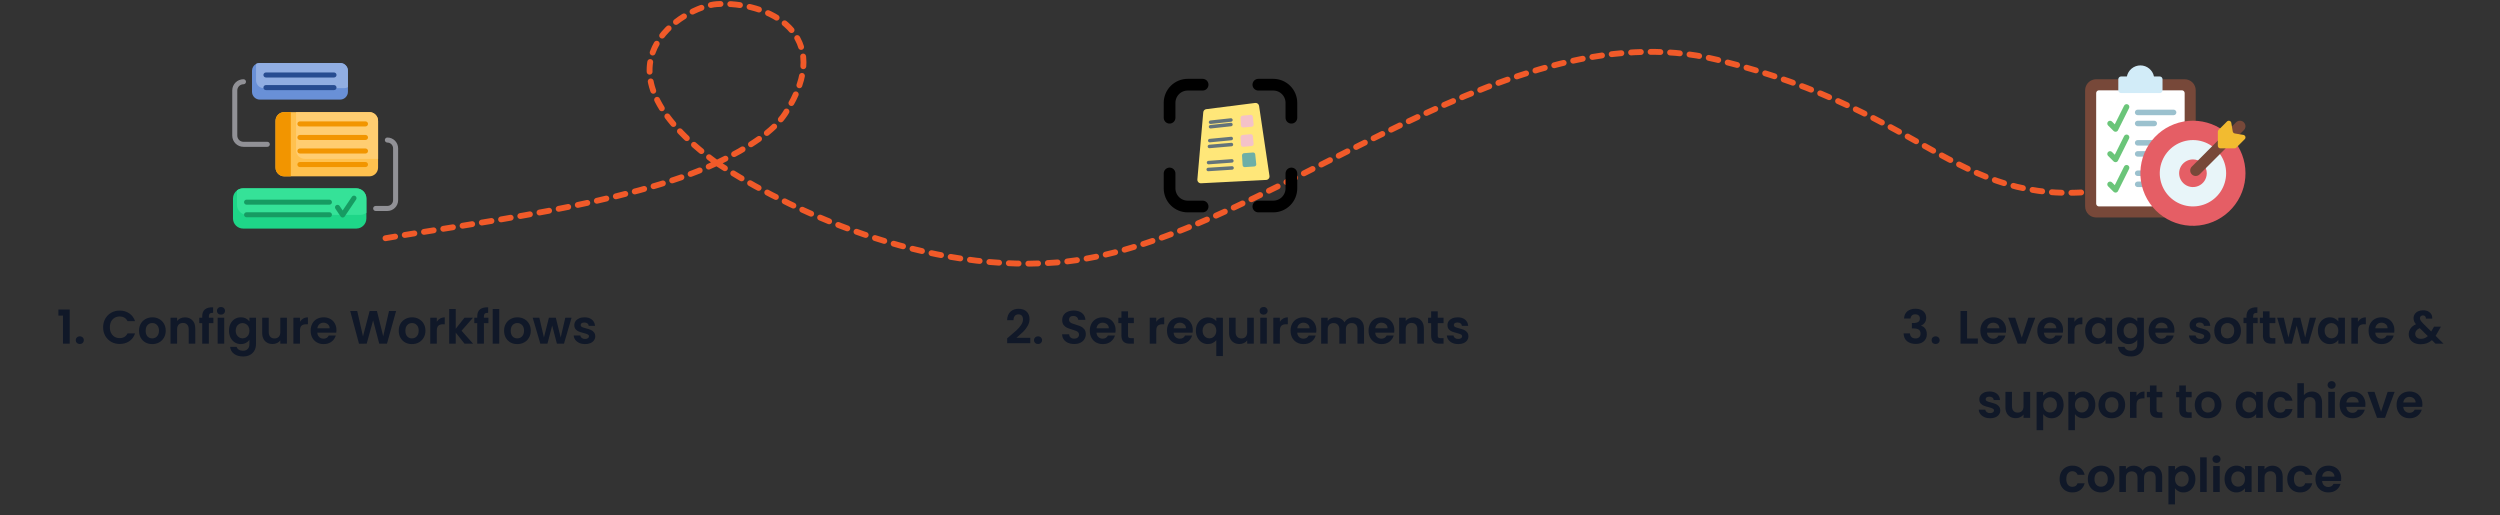 <svg width="1281" height="264" viewBox="0 0 1281 264" fill="none" xmlns="http://www.w3.org/2000/svg">
<rect x="0" y="0" width="1281" height="264" fill="#333333" stroke="none"/>
<path d="M197.531 122.068C237.925 114.939 322.565 104.78 367.239 83.52M367.239 83.52C383.806 75.636 396.519 67.125 402.3 58.242C429.012 17.195 393 0.416 367.239 2.117C350.871 3.197 298.789 33.405 367.239 83.52ZM367.239 83.52C394.23 101.341 467.13 140.539 541.705 134.472C645 126.068 767.927 2.956 879.786 30.599C991.644 58.242 1003.33 109.616 1083.47 96.776" stroke="#F15A29" stroke-width="3" stroke-linecap="round" stroke-dasharray="5 5"/>
<g clip-path="url(#clip0_4267_59)">
<path d="M187.732 101.709V111.926C187.732 114.797 185.406 117.123 182.536 117.123H124.577C121.708 117.123 119.381 114.797 119.381 111.926V101.709C119.381 100.026 120.181 98.531 121.422 97.581C122.296 96.91 123.39 96.512 124.577 96.512H182.536C185.406 96.512 187.732 98.839 187.732 101.709Z" fill="#1ED688"/>
<path d="M187.732 101.709V109.046C186.857 109.716 185.762 110.114 184.577 110.114H126.618C123.748 110.114 121.421 107.788 121.421 104.918V97.581C122.296 96.91 123.39 96.512 124.577 96.512H182.536C185.405 96.512 187.732 98.839 187.732 101.709Z" fill="#35E298"/>
<path d="M193.721 61.928V85.877C193.721 88.353 191.715 90.36 189.24 90.36H145.662C143.186 90.36 141.179 88.353 141.179 85.877V61.928C141.179 59.452 143.186 57.447 145.662 57.447H189.24C191.715 57.447 193.721 59.452 193.721 61.928Z" fill="#FFC14F"/>
<path d="M193.721 61.928V81.397H156.175C153.699 81.397 151.693 79.391 151.693 76.915V57.447H189.24C191.716 57.447 193.721 59.452 193.721 61.928Z" fill="#FFCD71"/>
<path d="M149.011 57.447V90.061L148.972 90.36H145.662C143.186 90.36 141.179 88.353 141.179 85.877V61.928C141.179 59.452 143.186 57.447 145.662 57.447H149.011Z" fill="#F29500"/>
<path d="M178.279 36.267V47.035C178.279 49.241 176.49 51.032 174.283 51.032H133.128C130.919 51.032 129.131 49.241 129.131 47.035V36.267C129.131 34.759 129.965 33.447 131.199 32.766C131.771 32.449 132.428 32.27 133.128 32.27H174.283C176.49 32.27 178.279 34.059 178.279 36.267Z" fill="#6990D7"/>
<path d="M178.279 36.267V44.676C177.707 44.993 177.05 45.172 176.351 45.172H135.196C132.988 45.172 131.199 43.381 131.199 41.175V32.766C131.771 32.449 132.428 32.27 133.128 32.27H174.283C176.49 32.27 178.279 34.059 178.279 36.267Z" fill="#91AEE2"/>
<path d="M187.278 62.201H153.671C152.957 62.201 152.378 62.779 152.378 63.493C152.378 64.207 152.957 64.786 153.671 64.786H187.278C187.992 64.786 188.571 64.207 188.571 63.493C188.571 62.779 187.992 62.201 187.278 62.201Z" fill="#F29500"/>
<path d="M187.278 69.14H153.671C152.957 69.14 152.378 69.719 152.378 70.433C152.378 71.147 152.957 71.726 153.671 71.726H187.278C187.992 71.726 188.571 71.147 188.571 70.433C188.571 69.719 187.992 69.14 187.278 69.14Z" fill="#F29500"/>
<path d="M187.278 76.08H153.671C152.957 76.08 152.378 76.658 152.378 77.372C152.378 78.086 152.957 78.665 153.671 78.665H187.278C187.992 78.665 188.571 78.086 188.571 77.372C188.571 76.658 187.992 76.08 187.278 76.08Z" fill="#F29500"/>
<path d="M187.278 83.019H153.671C152.957 83.019 152.378 83.598 152.378 84.312C152.378 85.026 152.957 85.605 153.671 85.605H187.278C187.992 85.605 188.571 85.026 188.571 84.312C188.571 83.598 187.992 83.019 187.278 83.019Z" fill="#F29500"/>
<path d="M138.262 73.948C138.262 73.233 137.683 72.654 136.969 72.654H124.755C123.008 72.654 121.585 71.232 121.585 69.485V46.348C121.585 44.6 123.008 43.178 124.755 43.178C125.469 43.178 126.048 42.599 126.048 41.885C126.048 41.171 125.469 40.592 124.755 40.592C121.582 40.592 119 43.174 119 46.348V69.485C119 72.658 121.582 75.24 124.755 75.24H136.97C137.683 75.24 138.262 74.661 138.262 73.948Z" fill="#919196"/>
<path d="M136.265 46.173H171.145C171.859 46.173 172.438 45.594 172.438 44.88C172.438 44.166 171.859 43.587 171.145 43.587H136.265C135.551 43.587 134.972 44.166 134.972 44.88C134.972 45.594 135.551 46.173 136.265 46.173Z" fill="#274C91"/>
<path d="M136.265 39.713H171.145C171.859 39.713 172.438 39.135 172.438 38.421C172.438 37.707 171.859 37.128 171.145 37.128H136.265C135.551 37.128 134.972 37.707 134.972 38.421C134.972 39.135 135.551 39.713 136.265 39.713Z" fill="#274C91"/>
<path d="M168.796 108.755H126.34C125.626 108.755 125.047 109.333 125.047 110.047C125.047 110.761 125.626 111.34 126.34 111.34H168.795C169.509 111.34 170.088 110.761 170.088 110.047C170.088 109.333 169.509 108.755 168.796 108.755Z" fill="#169B62"/>
<path d="M168.796 102.295H126.34C125.626 102.295 125.047 102.874 125.047 103.588C125.047 104.302 125.626 104.88 126.34 104.88H168.795C169.509 104.88 170.088 104.302 170.088 103.588C170.088 102.874 169.509 102.295 168.796 102.295Z" fill="#169B62"/>
<path d="M198.48 70.467C197.766 70.467 197.188 71.046 197.188 71.76C197.188 72.474 197.766 73.053 198.48 73.053C200.099 73.053 201.415 74.369 201.415 75.987V102.59C201.415 104.208 200.098 105.524 198.48 105.524H192.49C191.776 105.524 191.198 106.103 191.198 106.817C191.198 107.531 191.776 108.109 192.49 108.109H198.48C201.524 108.109 204 105.633 204 102.59V75.987C204 72.944 201.524 70.467 198.48 70.467Z" fill="#919196"/>
<path d="M182.114 100.459C181.522 100.061 180.718 100.218 180.319 100.81L175.578 107.85L174.008 105.518C173.609 104.926 172.806 104.769 172.214 105.168C171.622 105.567 171.465 106.371 171.864 106.962L174.506 110.886C174.746 111.243 175.148 111.457 175.578 111.457C176.008 111.457 176.41 111.243 176.65 110.886L182.464 102.254C182.862 101.662 182.706 100.858 182.114 100.459Z" fill="#169B62"/>
</g>
<path d="M29.934 161.704V158.608H35.718V176.104H32.262V161.704H29.934ZM40.91 176.272C40.302 176.272 39.798 176.088 39.398 175.72C39.014 175.336 38.822 174.864 38.822 174.304C38.822 173.744 39.014 173.28 39.398 172.912C39.798 172.528 40.302 172.336 40.91 172.336C41.502 172.336 41.99 172.528 42.374 172.912C42.758 173.28 42.95 173.744 42.95 174.304C42.95 174.864 42.758 175.336 42.374 175.72C41.99 176.088 41.502 176.272 40.91 176.272ZM52.84 167.704C52.84 166.056 53.208 164.584 53.944 163.288C54.696 161.976 55.712 160.96 56.992 160.24C58.288 159.504 59.736 159.136 61.336 159.136C63.208 159.136 64.848 159.616 66.256 160.576C67.664 161.536 68.648 162.864 69.208 164.56H65.344C64.96 163.76 64.416 163.16 63.712 162.76C63.024 162.36 62.224 162.16 61.312 162.16C60.336 162.16 59.464 162.392 58.696 162.856C57.944 163.304 57.352 163.944 56.92 164.776C56.504 165.608 56.296 166.584 56.296 167.704C56.296 168.808 56.504 169.784 56.92 170.632C57.352 171.464 57.944 172.112 58.696 172.576C59.464 173.024 60.336 173.248 61.312 173.248C62.224 173.248 63.024 173.048 63.712 172.648C64.416 172.232 64.96 171.624 65.344 170.824H69.208C68.648 172.536 67.664 173.872 66.256 174.832C64.864 175.776 63.224 176.248 61.336 176.248C59.736 176.248 58.288 175.888 56.992 175.168C55.712 174.432 54.696 173.416 53.944 172.12C53.208 170.824 52.84 169.352 52.84 167.704ZM77.982 176.32C76.702 176.32 75.55 176.04 74.526 175.48C73.502 174.904 72.694 174.096 72.102 173.056C71.526 172.016 71.238 170.816 71.238 169.456C71.238 168.096 71.534 166.896 72.126 165.856C72.734 164.816 73.558 164.016 74.598 163.456C75.638 162.88 76.798 162.592 78.078 162.592C79.358 162.592 80.518 162.88 81.558 163.456C82.598 164.016 83.414 164.816 84.006 165.856C84.614 166.896 84.918 168.096 84.918 169.456C84.918 170.816 84.606 172.016 83.982 173.056C83.374 174.096 82.542 174.904 81.486 175.48C80.446 176.04 79.278 176.32 77.982 176.32ZM77.982 173.392C78.59 173.392 79.158 173.248 79.686 172.96C80.23 172.656 80.662 172.208 80.982 171.616C81.302 171.024 81.462 170.304 81.462 169.456C81.462 168.192 81.126 167.224 80.454 166.552C79.798 165.864 78.99 165.52 78.03 165.52C77.07 165.52 76.262 165.864 75.606 166.552C74.966 167.224 74.646 168.192 74.646 169.456C74.646 170.72 74.958 171.696 75.582 172.384C76.222 173.056 77.022 173.392 77.982 173.392ZM94.751 162.616C96.335 162.616 97.615 163.12 98.591 164.128C99.567 165.12 100.055 166.512 100.055 168.304V176.104H96.695V168.76C96.695 167.704 96.431 166.896 95.903 166.336C95.375 165.76 94.655 165.472 93.743 165.472C92.815 165.472 92.079 165.76 91.535 166.336C91.007 166.896 90.743 167.704 90.743 168.76V176.104H87.383V162.808H90.743V164.464C91.191 163.888 91.759 163.44 92.447 163.12C93.151 162.784 93.919 162.616 94.751 162.616ZM109.346 165.568H107.018V176.104H103.61V165.568H102.098V162.808H103.61V162.136C103.61 160.504 104.074 159.304 105.002 158.536C105.93 157.768 107.33 157.408 109.202 157.456V160.288C108.386 160.272 107.818 160.408 107.498 160.696C107.178 160.984 107.018 161.504 107.018 162.256V162.808H109.346V165.568ZM113.227 161.224C112.635 161.224 112.139 161.04 111.739 160.672C111.355 160.288 111.163 159.816 111.163 159.256C111.163 158.696 111.355 158.232 111.739 157.864C112.139 157.48 112.635 157.288 113.227 157.288C113.819 157.288 114.307 157.48 114.691 157.864C115.091 158.232 115.291 158.696 115.291 159.256C115.291 159.816 115.091 160.288 114.691 160.672C114.307 161.04 113.819 161.224 113.227 161.224ZM114.883 162.808V176.104H111.523V162.808H114.883ZM123.411 162.592C124.403 162.592 125.275 162.792 126.027 163.192C126.779 163.576 127.371 164.08 127.803 164.704V162.808H131.187V176.2C131.187 177.432 130.939 178.528 130.443 179.488C129.947 180.464 129.203 181.232 128.211 181.792C127.219 182.368 126.019 182.656 124.611 182.656C122.723 182.656 121.171 182.216 119.955 181.336C118.755 180.456 118.075 179.256 117.915 177.736H121.251C121.427 178.344 121.803 178.824 122.379 179.176C122.971 179.544 123.683 179.728 124.515 179.728C125.491 179.728 126.283 179.432 126.891 178.84C127.499 178.264 127.803 177.384 127.803 176.2V174.136C127.371 174.76 126.771 175.28 126.003 175.696C125.251 176.112 124.387 176.32 123.411 176.32C122.291 176.32 121.267 176.032 120.339 175.456C119.411 174.88 118.675 174.072 118.131 173.032C117.603 171.976 117.339 170.768 117.339 169.408C117.339 168.064 117.603 166.872 118.131 165.832C118.675 164.792 119.403 163.992 120.315 163.432C121.243 162.872 122.275 162.592 123.411 162.592ZM127.803 169.456C127.803 168.64 127.643 167.944 127.323 167.368C127.003 166.776 126.571 166.328 126.027 166.024C125.483 165.704 124.899 165.544 124.275 165.544C123.651 165.544 123.075 165.696 122.547 166C122.019 166.304 121.587 166.752 121.251 167.344C120.931 167.92 120.771 168.608 120.771 169.408C120.771 170.208 120.931 170.912 121.251 171.52C121.587 172.112 122.019 172.568 122.547 172.888C123.091 173.208 123.667 173.368 124.275 173.368C124.899 173.368 125.483 173.216 126.027 172.912C126.571 172.592 127.003 172.144 127.323 171.568C127.643 170.976 127.803 170.272 127.803 169.456ZM147.021 162.808V176.104H143.637V174.424C143.205 175 142.637 175.456 141.933 175.792C141.245 176.112 140.493 176.272 139.677 176.272C138.637 176.272 137.717 176.056 136.917 175.624C136.117 175.176 135.485 174.528 135.021 173.68C134.573 172.816 134.349 171.792 134.349 170.608V162.808H137.709V170.128C137.709 171.184 137.973 172 138.501 172.576C139.029 173.136 139.749 173.416 140.661 173.416C141.589 173.416 142.317 173.136 142.845 172.576C143.373 172 143.637 171.184 143.637 170.128V162.808H147.021ZM153.696 164.872C154.128 164.168 154.688 163.616 155.376 163.216C156.08 162.816 156.88 162.616 157.776 162.616V166.144H156.888C155.832 166.144 155.032 166.392 154.488 166.888C153.96 167.384 153.696 168.248 153.696 169.48V176.104H150.336V162.808H153.696V164.872ZM172.399 169.168C172.399 169.648 172.367 170.08 172.303 170.464H162.583C162.663 171.424 162.999 172.176 163.591 172.72C164.183 173.264 164.911 173.536 165.775 173.536C167.023 173.536 167.911 173 168.439 171.928H172.063C171.679 173.208 170.943 174.264 169.855 175.096C168.767 175.912 167.431 176.32 165.847 176.32C164.567 176.32 163.415 176.04 162.391 175.48C161.383 174.904 160.591 174.096 160.015 173.056C159.455 172.016 159.175 170.816 159.175 169.456C159.175 168.08 159.455 166.872 160.015 165.832C160.575 164.792 161.359 163.992 162.367 163.432C163.375 162.872 164.535 162.592 165.847 162.592C167.111 162.592 168.239 162.864 169.231 163.408C170.239 163.952 171.015 164.728 171.559 165.736C172.119 166.728 172.399 167.872 172.399 169.168ZM168.919 168.208C168.903 167.344 168.591 166.656 167.983 166.144C167.375 165.616 166.631 165.352 165.751 165.352C164.919 165.352 164.215 165.608 163.639 166.12C163.079 166.616 162.735 167.312 162.607 168.208H168.919ZM202.962 159.352L198.282 176.104H194.322L191.178 164.176L187.89 176.104L183.954 176.128L179.442 159.352H183.042L185.994 172.36L189.402 159.352H193.146L196.362 172.288L199.338 159.352H202.962ZM211.06 176.32C209.78 176.32 208.628 176.04 207.604 175.48C206.58 174.904 205.772 174.096 205.18 173.056C204.604 172.016 204.316 170.816 204.316 169.456C204.316 168.096 204.612 166.896 205.204 165.856C205.812 164.816 206.636 164.016 207.676 163.456C208.716 162.88 209.876 162.592 211.156 162.592C212.436 162.592 213.596 162.88 214.636 163.456C215.676 164.016 216.492 164.816 217.084 165.856C217.692 166.896 217.996 168.096 217.996 169.456C217.996 170.816 217.684 172.016 217.06 173.056C216.452 174.096 215.62 174.904 214.564 175.48C213.524 176.04 212.356 176.32 211.06 176.32ZM211.06 173.392C211.668 173.392 212.236 173.248 212.764 172.96C213.308 172.656 213.74 172.208 214.06 171.616C214.38 171.024 214.54 170.304 214.54 169.456C214.54 168.192 214.204 167.224 213.532 166.552C212.876 165.864 212.068 165.52 211.108 165.52C210.148 165.52 209.34 165.864 208.684 166.552C208.044 167.224 207.724 168.192 207.724 169.456C207.724 170.72 208.036 171.696 208.66 172.384C209.3 173.056 210.1 173.392 211.06 173.392ZM223.821 164.872C224.253 164.168 224.813 163.616 225.501 163.216C226.205 162.816 227.005 162.616 227.901 162.616V166.144H227.013C225.957 166.144 225.157 166.392 224.613 166.888C224.085 167.384 223.821 168.248 223.821 169.48V176.104H220.461V162.808H223.821V164.872ZM238.036 176.104L233.524 170.44V176.104H230.164V158.344H233.524V168.448L237.988 162.808H242.356L236.5 169.48L242.404 176.104H238.036ZM250.275 165.568H247.947V176.104H244.539V165.568H243.027V162.808H244.539V162.136C244.539 160.504 245.003 159.304 245.931 158.536C246.859 157.768 248.259 157.408 250.131 157.456V160.288C249.315 160.272 248.747 160.408 248.427 160.696C248.107 160.984 247.947 161.504 247.947 162.256V162.808H250.275V165.568ZM255.813 158.344V176.104H252.453V158.344H255.813ZM265.037 176.32C263.757 176.32 262.605 176.04 261.581 175.48C260.557 174.904 259.749 174.096 259.157 173.056C258.581 172.016 258.293 170.816 258.293 169.456C258.293 168.096 258.589 166.896 259.181 165.856C259.789 164.816 260.613 164.016 261.653 163.456C262.693 162.88 263.853 162.592 265.133 162.592C266.413 162.592 267.573 162.88 268.613 163.456C269.653 164.016 270.469 164.816 271.061 165.856C271.669 166.896 271.973 168.096 271.973 169.456C271.973 170.816 271.661 172.016 271.037 173.056C270.429 174.096 269.597 174.904 268.541 175.48C267.501 176.04 266.333 176.32 265.037 176.32ZM265.037 173.392C265.645 173.392 266.213 173.248 266.741 172.96C267.285 172.656 267.717 172.208 268.037 171.616C268.357 171.024 268.517 170.304 268.517 169.456C268.517 168.192 268.181 167.224 267.509 166.552C266.853 165.864 266.045 165.52 265.085 165.52C264.125 165.52 263.317 165.864 262.661 166.552C262.021 167.224 261.701 168.192 261.701 169.456C261.701 170.72 262.013 171.696 262.637 172.384C263.277 173.056 264.077 173.392 265.037 173.392ZM292.869 162.808L288.981 176.104H285.357L282.933 166.816L280.509 176.104H276.861L272.949 162.808H276.357L278.709 172.936L281.253 162.808H284.805L287.301 172.912L289.653 162.808H292.869ZM299.775 176.32C298.687 176.32 297.711 176.128 296.847 175.744C295.983 175.344 295.295 174.808 294.783 174.136C294.287 173.464 294.015 172.72 293.967 171.904H297.351C297.415 172.416 297.663 172.84 298.095 173.176C298.543 173.512 299.095 173.68 299.751 173.68C300.391 173.68 300.887 173.552 301.239 173.296C301.607 173.04 301.791 172.712 301.791 172.312C301.791 171.88 301.567 171.56 301.119 171.352C300.687 171.128 299.991 170.888 299.031 170.632C298.039 170.392 297.223 170.144 296.583 169.888C295.959 169.632 295.415 169.24 294.951 168.712C294.503 168.184 294.279 167.472 294.279 166.576C294.279 165.84 294.487 165.168 294.903 164.56C295.335 163.952 295.943 163.472 296.727 163.12C297.527 162.768 298.463 162.592 299.535 162.592C301.119 162.592 302.383 162.992 303.327 163.792C304.271 164.576 304.791 165.64 304.887 166.984H301.671C301.623 166.456 301.399 166.04 300.999 165.736C300.615 165.416 300.095 165.256 299.439 165.256C298.831 165.256 298.359 165.368 298.023 165.592C297.703 165.816 297.543 166.128 297.543 166.528C297.543 166.976 297.767 167.32 298.215 167.56C298.663 167.784 299.359 168.016 300.303 168.256C301.263 168.496 302.055 168.744 302.679 169C303.303 169.256 303.839 169.656 304.287 170.2C304.751 170.728 304.991 171.432 305.007 172.312C305.007 173.08 304.791 173.768 304.359 174.376C303.943 174.984 303.335 175.464 302.535 175.816C301.751 176.152 300.831 176.32 299.775 176.32Z" fill="#101828"/>
<path d="M644.777 105.815H652.414C654.88 105.815 657.244 104.835 658.988 103.092C660.731 101.348 661.711 98.984 661.711 96.518V88.881" stroke="black" stroke-width="6" stroke-linecap="round" stroke-linejoin="round"/>
<path d="M661.711 60.327V52.69C661.711 50.224 660.731 47.859 658.988 46.116C657.244 44.372 654.88 43.393 652.414 43.393H644.777" stroke="black" stroke-width="6" stroke-linecap="round" stroke-linejoin="round"/>
<path d="M616.223 105.815H608.586C606.12 105.815 603.756 104.835 602.012 103.092C600.269 101.348 599.289 98.984 599.289 96.518V88.881" stroke="black" stroke-width="6" stroke-linecap="round" stroke-linejoin="round"/>
<path d="M599.289 60.327V52.69C599.289 50.224 600.269 47.859 602.012 46.116C603.756 44.372 606.12 43.393 608.586 43.393H616.223" stroke="black" stroke-width="6" stroke-linecap="round" stroke-linejoin="round"/>
<path d="M618.098 55.93L643.142 52.752C643.376 52.721 643.614 52.736 643.842 52.797C644.071 52.858 644.285 52.964 644.472 53.108C644.659 53.252 644.816 53.431 644.934 53.636C645.052 53.841 645.128 54.067 645.157 54.302L650.476 90.11C650.517 90.36 650.504 90.616 650.439 90.862C650.374 91.107 650.258 91.335 650.098 91.532C649.939 91.73 649.739 91.891 649.513 92.005C649.287 92.12 649.039 92.185 648.785 92.197L615.406 93.908C615.148 93.919 614.891 93.874 614.652 93.778C614.413 93.681 614.198 93.534 614.02 93.347C613.843 93.16 613.707 92.938 613.623 92.694C613.538 92.451 613.507 92.192 613.53 91.935L616.548 57.592C616.564 57.175 616.73 56.778 617.014 56.473C617.299 56.168 617.683 55.975 618.098 55.93Z" fill="#FFE779"/>
<path d="M637.388 78.484L642.03 78.139C642.169 78.124 642.31 78.138 642.445 78.18C642.579 78.221 642.703 78.289 642.81 78.379C642.918 78.469 643.006 78.581 643.069 78.706C643.132 78.831 643.17 78.968 643.179 79.108L643.702 84.102C643.722 84.247 643.711 84.394 643.672 84.535C643.632 84.675 643.564 84.806 643.471 84.919C643.378 85.032 643.264 85.124 643.134 85.191C643.004 85.257 642.861 85.296 642.716 85.305L637.844 85.633C637.702 85.641 637.561 85.621 637.427 85.574C637.293 85.527 637.17 85.454 637.065 85.359C636.959 85.263 636.874 85.149 636.813 85.02C636.753 84.892 636.718 84.753 636.712 84.611L636.402 79.687C636.393 79.401 636.488 79.122 636.669 78.901C636.851 78.68 637.106 78.532 637.388 78.484Z" fill="#6DAFA7"/>
<path d="M631.295 86.055L619.098 86.839" stroke="#63737A" stroke-width="1.8" stroke-linecap="round" stroke-linejoin="round"/>
<path d="M631.198 82.434L619.266 83.307" stroke="#63737A" stroke-width="1.8" stroke-linecap="round" stroke-linejoin="round"/>
<path d="M636.676 69.162L640.806 68.765C640.946 68.75 641.087 68.764 641.221 68.805C641.355 68.847 641.48 68.915 641.587 69.005C641.694 69.095 641.782 69.206 641.846 69.332C641.909 69.457 641.946 69.593 641.956 69.733L642.37 73.634C642.394 73.923 642.305 74.211 642.121 74.435C641.937 74.66 641.672 74.804 641.384 74.837L637.077 75.234C636.788 75.258 636.501 75.169 636.276 74.985C636.052 74.801 635.908 74.536 635.875 74.248L635.637 70.347C635.642 70.058 635.749 69.781 635.939 69.564C636.129 69.346 636.391 69.204 636.676 69.162Z" fill="#F4C2C9"/>
<path d="M636.676 59.263L640.806 58.866C640.946 58.851 641.087 58.865 641.221 58.906C641.355 58.948 641.48 59.015 641.587 59.106C641.694 59.196 641.782 59.307 641.846 59.432C641.909 59.558 641.946 59.694 641.956 59.834L642.37 63.735C642.394 64.024 642.305 64.312 642.121 64.536C641.937 64.761 641.672 64.905 641.384 64.938L637.077 65.335C636.788 65.359 636.501 65.27 636.276 65.086C636.052 64.901 635.908 64.637 635.875 64.349L635.637 60.448C635.642 60.159 635.749 59.882 635.939 59.664C636.129 59.447 636.391 59.305 636.676 59.263Z" fill="#F4C2C9"/>
<path d="M630.97 74.069L619.709 75.046" stroke="#63737A" stroke-width="1.8" stroke-linecap="round" stroke-linejoin="round"/>
<path d="M630.875 70.977L619.879 72.041" stroke="#63737A" stroke-width="1.8" stroke-linecap="round" stroke-linejoin="round"/>
<path d="M630.72 63.81L620.289 64.944" stroke="#63737A" stroke-width="1.8" stroke-linecap="round" stroke-linejoin="round"/>
<path d="M630.72 61.489L620.289 62.623" stroke="#63737A" stroke-width="1.8" stroke-linecap="round" stroke-linejoin="round"/>
<path d="M517.312 172.312C518.848 171.032 520.072 169.968 520.984 169.12C521.896 168.256 522.656 167.36 523.264 166.432C523.872 165.504 524.176 164.592 524.176 163.696C524.176 162.88 523.984 162.24 523.6 161.776C523.216 161.312 522.624 161.08 521.824 161.08C521.024 161.08 520.408 161.352 519.976 161.896C519.544 162.424 519.32 163.152 519.304 164.08H516.04C516.104 162.16 516.672 160.704 517.744 159.712C518.832 158.72 520.208 158.224 521.872 158.224C523.696 158.224 525.096 158.712 526.072 159.688C527.048 160.648 527.536 161.92 527.536 163.504C527.536 164.752 527.2 165.944 526.528 167.08C525.856 168.216 525.088 169.208 524.224 170.056C523.36 170.888 522.232 171.896 520.84 173.08H527.92V175.864H516.064V173.368L517.312 172.312ZM531.91 176.272C531.302 176.272 530.798 176.088 530.398 175.72C530.014 175.336 529.822 174.864 529.822 174.304C529.822 173.744 530.014 173.28 530.398 172.912C530.798 172.528 531.302 172.336 531.91 172.336C532.502 172.336 532.99 172.528 533.374 172.912C533.758 173.28 533.95 173.744 533.95 174.304C533.95 174.864 533.758 175.336 533.374 175.72C532.99 176.088 532.502 176.272 531.91 176.272ZM550.44 176.272C549.272 176.272 548.216 176.072 547.272 175.672C546.344 175.272 545.608 174.696 545.064 173.944C544.52 173.192 544.24 172.304 544.224 171.28H547.824C547.872 171.968 548.112 172.512 548.544 172.912C548.992 173.312 549.6 173.512 550.368 173.512C551.152 173.512 551.768 173.328 552.216 172.96C552.664 172.576 552.888 172.08 552.888 171.472C552.888 170.976 552.736 170.568 552.432 170.248C552.128 169.928 551.744 169.68 551.28 169.504C550.832 169.312 550.208 169.104 549.408 168.88C548.32 168.56 547.432 168.248 546.744 167.944C546.072 167.624 545.488 167.152 544.992 166.528C544.512 165.888 544.272 165.04 544.272 163.984C544.272 162.992 544.52 162.128 545.016 161.392C545.512 160.656 546.208 160.096 547.104 159.712C548 159.312 549.024 159.112 550.176 159.112C551.904 159.112 553.304 159.536 554.376 160.384C555.464 161.216 556.064 162.384 556.176 163.888H552.48C552.448 163.312 552.2 162.84 551.736 162.472C551.288 162.088 550.688 161.896 549.936 161.896C549.28 161.896 548.752 162.064 548.352 162.4C547.968 162.736 547.776 163.224 547.776 163.864C547.776 164.312 547.92 164.688 548.208 164.992C548.512 165.28 548.88 165.52 549.312 165.712C549.76 165.888 550.384 166.096 551.184 166.336C552.272 166.656 553.16 166.976 553.848 167.296C554.536 167.616 555.128 168.096 555.624 168.736C556.12 169.376 556.368 170.216 556.368 171.256C556.368 172.152 556.136 172.984 555.672 173.752C555.208 174.52 554.528 175.136 553.632 175.6C552.736 176.048 551.672 176.272 550.44 176.272ZM571.641 169.168C571.641 169.648 571.609 170.08 571.545 170.464H561.825C561.905 171.424 562.241 172.176 562.833 172.72C563.425 173.264 564.153 173.536 565.017 173.536C566.265 173.536 567.153 173 567.681 171.928H571.305C570.921 173.208 570.185 174.264 569.097 175.096C568.009 175.912 566.673 176.32 565.089 176.32C563.809 176.32 562.657 176.04 561.633 175.48C560.625 174.904 559.833 174.096 559.257 173.056C558.697 172.016 558.417 170.816 558.417 169.456C558.417 168.08 558.697 166.872 559.257 165.832C559.817 164.792 560.601 163.992 561.609 163.432C562.617 162.872 563.777 162.592 565.089 162.592C566.353 162.592 567.481 162.864 568.473 163.408C569.481 163.952 570.257 164.728 570.801 165.736C571.361 166.728 571.641 167.872 571.641 169.168ZM568.161 168.208C568.145 167.344 567.833 166.656 567.225 166.144C566.617 165.616 565.873 165.352 564.993 165.352C564.161 165.352 563.457 165.608 562.881 166.12C562.321 166.616 561.977 167.312 561.849 168.208H568.161ZM578.006 165.568V172C578.006 172.448 578.11 172.776 578.318 172.984C578.542 173.176 578.91 173.272 579.422 173.272H580.982V176.104H578.87C576.038 176.104 574.622 174.728 574.622 171.976V165.568H573.038V162.808H574.622V159.52H578.006V162.808H580.982V165.568H578.006ZM592.477 164.872C592.909 164.168 593.469 163.616 594.157 163.216C594.861 162.816 595.661 162.616 596.557 162.616V166.144H595.669C594.613 166.144 593.813 166.392 593.269 166.888C592.741 167.384 592.477 168.248 592.477 169.48V176.104H589.117V162.808H592.477V164.872ZM611.18 169.168C611.18 169.648 611.148 170.08 611.084 170.464H601.364C601.444 171.424 601.78 172.176 602.372 172.72C602.964 173.264 603.692 173.536 604.556 173.536C605.804 173.536 606.692 173 607.22 171.928H610.844C610.46 173.208 609.724 174.264 608.636 175.096C607.548 175.912 606.212 176.32 604.628 176.32C603.348 176.32 602.196 176.04 601.172 175.48C600.164 174.904 599.372 174.096 598.796 173.056C598.236 172.016 597.956 170.816 597.956 169.456C597.956 168.08 598.236 166.872 598.796 165.832C599.356 164.792 600.14 163.992 601.148 163.432C602.156 162.872 603.316 162.592 604.628 162.592C605.892 162.592 607.02 162.864 608.012 163.408C609.02 163.952 609.796 164.728 610.34 165.736C610.9 166.728 611.18 167.872 611.18 169.168ZM607.7 168.208C607.684 167.344 607.372 166.656 606.764 166.144C606.156 165.616 605.412 165.352 604.532 165.352C603.7 165.352 602.996 165.608 602.42 166.12C601.86 166.616 601.516 167.312 601.388 168.208H607.7ZM612.769 169.432C612.769 168.104 613.041 166.928 613.585 165.904C614.145 164.864 614.897 164.056 615.841 163.48C616.785 162.904 617.825 162.616 618.961 162.616C619.905 162.616 620.737 162.8 621.457 163.168C622.193 163.52 622.785 163.976 623.233 164.536V162.808H626.617V182.44H623.233V174.28C622.785 174.856 622.185 175.336 621.433 175.72C620.681 176.104 619.833 176.296 618.889 176.296C617.769 176.296 616.737 176.008 615.793 175.432C614.865 174.84 614.129 174.024 613.585 172.984C613.041 171.944 612.769 170.76 612.769 169.432ZM623.233 169.456C623.233 168.64 623.065 167.936 622.729 167.344C622.393 166.752 621.953 166.304 621.409 166C620.881 165.696 620.313 165.544 619.705 165.544C619.113 165.544 618.545 165.696 618.001 166C617.473 166.304 617.041 166.752 616.705 167.344C616.369 167.92 616.201 168.616 616.201 169.432C616.201 170.248 616.369 170.96 616.705 171.568C617.041 172.16 617.473 172.608 618.001 172.912C618.545 173.216 619.113 173.368 619.705 173.368C620.313 173.368 620.881 173.216 621.409 172.912C621.953 172.608 622.393 172.16 622.729 171.568C623.065 170.976 623.233 170.272 623.233 169.456ZM642.45 162.808V176.104H639.066V174.424C638.634 175 638.066 175.456 637.362 175.792C636.674 176.112 635.922 176.272 635.106 176.272C634.066 176.272 633.146 176.056 632.346 175.624C631.546 175.176 630.914 174.528 630.45 173.68C630.002 172.816 629.778 171.792 629.778 170.608V162.808H633.138V170.128C633.138 171.184 633.402 172 633.93 172.576C634.458 173.136 635.178 173.416 636.09 173.416C637.018 173.416 637.746 173.136 638.274 172.576C638.802 172 639.066 171.184 639.066 170.128V162.808H642.45ZM647.469 161.224C646.877 161.224 646.381 161.04 645.981 160.672C645.597 160.288 645.405 159.816 645.405 159.256C645.405 158.696 645.597 158.232 645.981 157.864C646.381 157.48 646.877 157.288 647.469 157.288C648.061 157.288 648.549 157.48 648.933 157.864C649.333 158.232 649.533 158.696 649.533 159.256C649.533 159.816 649.333 160.288 648.933 160.672C648.549 161.04 648.061 161.224 647.469 161.224ZM649.125 162.808V176.104H645.765V162.808H649.125ZM655.805 164.872C656.237 164.168 656.797 163.616 657.485 163.216C658.189 162.816 658.989 162.616 659.885 162.616V166.144H658.997C657.941 166.144 657.141 166.392 656.597 166.888C656.069 167.384 655.805 168.248 655.805 169.48V176.104H652.445V162.808H655.805V164.872ZM674.508 169.168C674.508 169.648 674.476 170.08 674.412 170.464H664.692C664.772 171.424 665.108 172.176 665.7 172.72C666.292 173.264 667.02 173.536 667.884 173.536C669.132 173.536 670.02 173 670.548 171.928H674.172C673.788 173.208 673.052 174.264 671.964 175.096C670.876 175.912 669.54 176.32 667.956 176.32C666.676 176.32 665.524 176.04 664.5 175.48C663.492 174.904 662.7 174.096 662.124 173.056C661.564 172.016 661.284 170.816 661.284 169.456C661.284 168.08 661.564 166.872 662.124 165.832C662.684 164.792 663.468 163.992 664.476 163.432C665.484 162.872 666.644 162.592 667.956 162.592C669.22 162.592 670.348 162.864 671.34 163.408C672.348 163.952 673.124 164.728 673.668 165.736C674.228 166.728 674.508 167.872 674.508 169.168ZM671.028 168.208C671.012 167.344 670.7 166.656 670.092 166.144C669.484 165.616 668.74 165.352 667.86 165.352C667.028 165.352 666.324 165.608 665.748 166.12C665.188 166.616 664.844 167.312 664.716 168.208H671.028ZM693.473 162.616C695.105 162.616 696.417 163.12 697.409 164.128C698.417 165.12 698.921 166.512 698.921 168.304V176.104H695.561V168.76C695.561 167.72 695.297 166.928 694.769 166.384C694.241 165.824 693.521 165.544 692.609 165.544C691.697 165.544 690.969 165.824 690.425 166.384C689.897 166.928 689.633 167.72 689.633 168.76V176.104H686.273V168.76C686.273 167.72 686.009 166.928 685.481 166.384C684.953 165.824 684.233 165.544 683.321 165.544C682.393 165.544 681.657 165.824 681.113 166.384C680.585 166.928 680.321 167.72 680.321 168.76V176.104H676.961V162.808H680.321V164.416C680.753 163.856 681.305 163.416 681.977 163.096C682.665 162.776 683.417 162.616 684.233 162.616C685.273 162.616 686.201 162.84 687.017 163.288C687.833 163.72 688.465 164.344 688.913 165.16C689.345 164.392 689.969 163.776 690.785 163.312C691.617 162.848 692.513 162.616 693.473 162.616ZM714.469 169.168C714.469 169.648 714.437 170.08 714.373 170.464H704.653C704.733 171.424 705.069 172.176 705.661 172.72C706.253 173.264 706.981 173.536 707.845 173.536C709.093 173.536 709.981 173 710.509 171.928H714.133C713.749 173.208 713.013 174.264 711.925 175.096C710.837 175.912 709.501 176.32 707.917 176.32C706.637 176.32 705.485 176.04 704.461 175.48C703.453 174.904 702.661 174.096 702.085 173.056C701.525 172.016 701.245 170.816 701.245 169.456C701.245 168.08 701.525 166.872 702.085 165.832C702.645 164.792 703.429 163.992 704.437 163.432C705.445 162.872 706.605 162.592 707.917 162.592C709.181 162.592 710.309 162.864 711.301 163.408C712.309 163.952 713.085 164.728 713.629 165.736C714.189 166.728 714.469 167.872 714.469 169.168ZM710.989 168.208C710.973 167.344 710.661 166.656 710.053 166.144C709.445 165.616 708.701 165.352 707.821 165.352C706.989 165.352 706.285 165.608 705.709 166.12C705.149 166.616 704.805 167.312 704.677 168.208H710.989ZM724.29 162.616C725.874 162.616 727.154 163.12 728.13 164.128C729.106 165.12 729.594 166.512 729.594 168.304V176.104H726.234V168.76C726.234 167.704 725.97 166.896 725.442 166.336C724.914 165.76 724.194 165.472 723.282 165.472C722.354 165.472 721.618 165.76 721.074 166.336C720.546 166.896 720.282 167.704 720.282 168.76V176.104H716.922V162.808H720.282V164.464C720.73 163.888 721.298 163.44 721.986 163.12C722.69 162.784 723.458 162.616 724.29 162.616ZM736.701 165.568V172C736.701 172.448 736.805 172.776 737.013 172.984C737.237 173.176 737.605 173.272 738.117 173.272H739.677V176.104H737.565C734.733 176.104 733.317 174.728 733.317 171.976V165.568H731.733V162.808H733.317V159.52H736.701V162.808H739.677V165.568H736.701ZM747.182 176.32C746.094 176.32 745.118 176.128 744.254 175.744C743.39 175.344 742.702 174.808 742.19 174.136C741.694 173.464 741.422 172.72 741.374 171.904H744.758C744.822 172.416 745.07 172.84 745.502 173.176C745.95 173.512 746.502 173.68 747.158 173.68C747.798 173.68 748.294 173.552 748.646 173.296C749.014 173.04 749.198 172.712 749.198 172.312C749.198 171.88 748.974 171.56 748.526 171.352C748.094 171.128 747.398 170.888 746.438 170.632C745.446 170.392 744.63 170.144 743.99 169.888C743.366 169.632 742.822 169.24 742.358 168.712C741.91 168.184 741.686 167.472 741.686 166.576C741.686 165.84 741.894 165.168 742.31 164.56C742.742 163.952 743.35 163.472 744.134 163.12C744.934 162.768 745.87 162.592 746.942 162.592C748.526 162.592 749.79 162.992 750.734 163.792C751.678 164.576 752.198 165.64 752.294 166.984H749.078C749.03 166.456 748.806 166.04 748.406 165.736C748.022 165.416 747.502 165.256 746.846 165.256C746.238 165.256 745.766 165.368 745.43 165.592C745.11 165.816 744.95 166.128 744.95 166.528C744.95 166.976 745.174 167.32 745.622 167.56C746.07 167.784 746.766 168.016 747.71 168.256C748.67 168.496 749.462 168.744 750.086 169C750.71 169.256 751.246 169.656 751.694 170.2C752.158 170.728 752.398 171.432 752.414 172.312C752.414 173.08 752.198 173.768 751.766 174.376C751.35 174.984 750.742 175.464 749.942 175.816C749.158 176.152 748.238 176.32 747.182 176.32Z" fill="#101828"/>
<path d="M1125.08 61.896V46.27C1125.08 44.768 1124.49 43.326 1123.42 42.264C1122.36 41.201 1120.92 40.604 1119.42 40.604H1074.08C1072.58 40.604 1071.14 41.201 1070.08 42.264C1069.01 43.326 1068.42 44.768 1068.42 46.27V105.771C1068.42 107.273 1069.01 108.715 1070.08 109.777C1071.14 110.84 1072.58 111.437 1074.08 111.437H1109.17L1125.08 61.896Z" fill="#774839"/>
<path d="M1119.42 62.194V47.687C1119.42 47.312 1119.27 46.951 1119 46.685C1118.74 46.42 1118.38 46.27 1118 46.27H1075.5C1075.12 46.27 1074.76 46.42 1074.5 46.685C1074.23 46.951 1074.08 47.312 1074.08 47.687V104.354C1074.08 104.73 1074.23 105.09 1074.5 105.356C1074.76 105.621 1075.12 105.771 1075.5 105.771H1102.81L1119.42 62.194Z" fill="white"/>
<path d="M1108.08 40.604V46.27C1108.08 46.646 1107.93 47.007 1107.67 47.272C1107.4 47.538 1107.04 47.687 1106.67 47.687H1086.83C1086.46 47.687 1086.1 47.538 1085.83 47.272C1085.57 47.007 1085.42 46.646 1085.42 46.27V40.604C1085.42 40.228 1085.57 39.868 1085.83 39.602C1086.1 39.337 1086.46 39.187 1086.83 39.187H1089.81C1090.13 37.586 1091 36.146 1092.27 35.112C1093.53 34.078 1095.12 33.513 1096.75 33.513C1098.38 33.513 1099.97 34.078 1101.23 35.112C1102.5 36.146 1103.37 37.586 1103.69 39.187H1106.67C1107.04 39.187 1107.4 39.337 1107.67 39.602C1107.93 39.868 1108.08 40.228 1108.08 40.604Z" fill="#D2ECF8"/>
<path d="M1113.75 59.021H1095.33C1094.96 59.021 1094.6 58.871 1094.33 58.606C1094.07 58.34 1093.92 57.98 1093.92 57.604C1093.92 57.228 1094.07 56.868 1094.33 56.602C1094.6 56.337 1094.96 56.187 1095.33 56.187H1113.75C1114.13 56.187 1114.49 56.337 1114.75 56.602C1115.02 56.868 1115.17 57.228 1115.17 57.604C1115.17 57.98 1115.02 58.34 1114.75 58.606C1114.49 58.871 1114.13 59.021 1113.75 59.021Z" fill="#9BC1CE"/>
<path d="M1103.83 64.687H1095.33C1094.96 64.687 1094.6 64.538 1094.33 64.272C1094.07 64.007 1093.92 63.646 1093.92 63.27C1093.92 62.895 1094.07 62.535 1094.33 62.269C1094.6 62.003 1094.96 61.854 1095.33 61.854H1103.83C1104.21 61.854 1104.57 62.003 1104.84 62.269C1105.1 62.535 1105.25 62.895 1105.25 63.27C1105.25 63.646 1105.1 64.007 1104.84 64.272C1104.57 64.538 1104.21 64.687 1103.83 64.687Z" fill="#9BC1CE"/>
<path d="M1103.83 74.604H1095.33C1094.96 74.604 1094.6 74.455 1094.33 74.189C1094.07 73.923 1093.92 73.563 1093.92 73.187C1093.92 72.812 1094.07 72.451 1094.33 72.186C1094.6 71.92 1094.96 71.771 1095.33 71.771H1103.83C1104.21 71.771 1104.57 71.92 1104.84 72.186C1105.1 72.451 1105.25 72.812 1105.25 73.187C1105.25 73.563 1105.1 73.923 1104.84 74.189C1104.57 74.455 1104.21 74.604 1103.83 74.604Z" fill="#9BC1CE"/>
<path d="M1100.75 80.271H1095.33C1094.96 80.271 1094.6 80.121 1094.33 79.856C1094.07 79.59 1093.92 79.23 1093.92 78.854C1093.92 78.478 1094.07 78.118 1094.33 77.852C1094.6 77.587 1094.96 77.437 1095.33 77.437H1100.75C1101.12 77.437 1101.48 77.587 1101.75 77.852C1102.01 78.118 1102.16 78.478 1102.16 78.854C1102.16 79.23 1102.01 79.59 1101.75 79.856C1101.48 80.121 1101.12 80.271 1100.75 80.271Z" fill="#9BC1CE"/>
<path d="M1098.85 90.187H1095.33C1094.96 90.187 1094.6 90.038 1094.33 89.772C1094.07 89.507 1093.92 89.146 1093.92 88.77C1093.92 88.395 1094.07 88.034 1094.33 87.769C1094.6 87.503 1094.96 87.354 1095.33 87.354H1098.85C1099.22 87.354 1099.58 87.503 1099.85 87.769C1100.11 88.034 1100.26 88.395 1100.26 88.77C1100.26 89.146 1100.11 89.507 1099.85 89.772C1099.58 90.038 1099.22 90.187 1098.85 90.187Z" fill="#9BC1CE"/>
<path d="M1099.46 95.854H1095.33C1094.96 95.854 1094.6 95.705 1094.33 95.439C1094.07 95.173 1093.92 94.813 1093.92 94.437C1093.92 94.062 1094.07 93.701 1094.33 93.436C1094.6 93.17 1094.96 93.021 1095.33 93.021H1099.46C1099.83 93.021 1100.19 93.17 1100.46 93.436C1100.72 93.701 1100.87 94.062 1100.87 94.437C1100.87 94.813 1100.72 95.173 1100.46 95.439C1100.19 95.705 1099.83 95.854 1099.46 95.854Z" fill="#9BC1CE"/>
<path d="M1084 67.52C1083.62 67.52 1083.26 67.371 1083 67.105L1080.17 64.272C1079.91 64.005 1079.76 63.647 1079.77 63.276C1079.77 62.904 1079.92 62.549 1080.18 62.286C1080.44 62.023 1080.8 61.875 1081.17 61.871C1081.54 61.868 1081.9 62.011 1082.17 62.269L1083.61 63.712L1088.4 54.137C1088.48 53.971 1088.6 53.822 1088.74 53.7C1088.88 53.578 1089.04 53.485 1089.22 53.426C1089.39 53.367 1089.58 53.344 1089.77 53.357C1089.95 53.37 1090.13 53.419 1090.3 53.503C1090.47 53.586 1090.61 53.701 1090.74 53.842C1090.86 53.982 1090.95 54.145 1091.01 54.322C1091.07 54.498 1091.09 54.685 1091.08 54.87C1091.07 55.056 1091.02 55.237 1090.93 55.404L1085.27 66.737C1085.17 66.938 1085.02 67.112 1084.84 67.245C1084.66 67.378 1084.45 67.466 1084.23 67.502C1084.15 67.515 1084.08 67.521 1084 67.52Z" fill="#6AC579"/>
<path d="M1084 83.104C1083.62 83.104 1083.26 82.954 1083 82.689L1080.17 79.856C1079.91 79.588 1079.76 79.23 1079.77 78.859C1079.77 78.488 1079.92 78.132 1080.18 77.87C1080.44 77.607 1080.8 77.458 1081.17 77.455C1081.54 77.451 1081.9 77.594 1082.17 77.852L1083.61 79.296L1088.4 69.721C1088.57 69.384 1088.86 69.129 1089.22 69.01C1089.57 68.891 1089.96 68.918 1090.3 69.086C1090.64 69.254 1090.89 69.549 1091.01 69.905C1091.13 70.262 1091.1 70.651 1090.93 70.987L1085.27 82.32C1085.17 82.521 1085.02 82.696 1084.84 82.829C1084.66 82.962 1084.45 83.05 1084.23 83.085C1084.15 83.098 1084.08 83.104 1084 83.104Z" fill="#6AC579"/>
<path d="M1084 98.687C1083.62 98.687 1083.26 98.538 1083 98.272L1080.17 95.439C1079.91 95.172 1079.76 94.814 1079.77 94.442C1079.77 94.071 1079.92 93.716 1080.18 93.453C1080.44 93.19 1080.8 93.041 1081.17 93.038C1081.54 93.035 1081.9 93.178 1082.17 93.436L1083.61 94.879L1088.4 85.304C1088.57 84.968 1088.86 84.712 1089.22 84.593C1089.57 84.474 1089.96 84.501 1090.3 84.669C1090.64 84.837 1090.89 85.132 1091.01 85.489C1091.13 85.845 1091.1 86.234 1090.93 86.57L1085.27 97.904C1085.17 98.105 1085.02 98.279 1084.84 98.412C1084.66 98.545 1084.45 98.633 1084.23 98.669C1084.15 98.681 1084.08 98.688 1084 98.687Z" fill="#6AC579"/>
<path d="M1146.69 74.831C1150.1 80.46 1151.33 87.143 1150.15 93.618C1148.96 100.093 1145.45 105.91 1140.27 109.972C1135.09 114.033 1128.61 116.057 1122.04 115.661C1115.47 115.265 1109.27 112.477 1104.61 107.823C1099.96 103.169 1097.17 96.972 1096.78 90.402C1096.38 83.832 1098.4 77.345 1102.47 72.165C1106.53 66.986 1112.34 63.474 1118.82 62.292C1125.29 61.11 1131.98 62.34 1137.61 65.75L1146.69 74.831Z" fill="#E55E65"/>
<path d="M1137.51 78.925C1139.57 81.793 1140.68 85.238 1140.67 88.771C1140.67 92.133 1139.67 95.42 1137.8 98.215C1135.93 101.011 1133.28 103.19 1130.17 104.477C1127.07 105.763 1123.65 106.1 1120.35 105.444C1117.05 104.788 1114.02 103.169 1111.65 100.791C1109.27 98.414 1107.65 95.385 1106.99 92.087C1106.34 88.789 1106.67 85.371 1107.96 82.265C1109.25 79.159 1111.43 76.504 1114.22 74.636C1117.02 72.768 1120.3 71.771 1123.67 71.771C1127.2 71.762 1130.64 72.867 1133.51 74.93L1137.51 78.925Z" fill="#E8F5F9"/>
<path d="M1130.25 86.178C1130.58 87.002 1130.75 87.882 1130.75 88.77C1130.75 90.171 1130.33 91.541 1129.56 92.706C1128.78 93.871 1127.67 94.778 1126.38 95.315C1125.08 95.851 1123.66 95.991 1122.28 95.718C1120.91 95.444 1119.65 94.77 1118.66 93.779C1117.67 92.788 1116.99 91.526 1116.72 90.152C1116.45 88.778 1116.59 87.354 1117.12 86.06C1117.66 84.766 1118.57 83.659 1119.73 82.881C1120.9 82.103 1122.27 81.687 1123.67 81.687C1124.55 81.685 1125.43 81.853 1126.26 82.183L1130.25 86.178Z" fill="#E55E65"/>
<path d="M1136.42 72.025L1123.09 85.356C1122.82 85.619 1122.62 85.93 1122.47 86.273C1122.33 86.615 1122.26 86.983 1122.26 87.354C1122.26 87.725 1122.33 88.092 1122.47 88.435C1122.62 88.778 1122.82 89.089 1123.09 89.351C1123.35 89.614 1123.66 89.822 1124 89.964C1124.35 90.106 1124.71 90.179 1125.08 90.179C1125.45 90.179 1125.82 90.106 1126.16 89.964C1126.51 89.822 1126.82 89.614 1127.08 89.351L1140.41 76.02L1136.42 72.025Z" fill="#774839"/>
<path d="M1141.5 66.94L1145.75 62.69C1146.28 62.16 1147 61.862 1147.75 61.862C1148.5 61.862 1149.22 62.16 1149.75 62.69C1150.28 63.219 1150.57 63.938 1150.57 64.687C1150.57 65.436 1150.28 66.155 1149.75 66.685L1145.5 70.935L1141.5 66.94Z" fill="#774839"/>
<path d="M1143.32 62.942L1144.05 67.325C1144.09 67.592 1144.22 67.838 1144.41 68.029C1144.6 68.22 1144.85 68.346 1145.11 68.39L1149.5 69.121C1149.73 69.16 1149.95 69.262 1150.13 69.418C1150.31 69.573 1150.45 69.776 1150.52 70.003C1150.59 70.23 1150.6 70.473 1150.55 70.705C1150.49 70.936 1150.37 71.148 1150.2 71.317L1145.88 75.641C1145.76 75.762 1145.62 75.858 1145.46 75.923C1145.3 75.988 1145.13 76.021 1144.96 76.02H1137.71C1137.37 76.02 1137.04 75.884 1136.8 75.641C1136.55 75.397 1136.42 75.067 1136.42 74.723V67.478C1136.42 67.134 1136.55 66.805 1136.8 66.561L1141.12 62.239C1141.29 62.071 1141.5 61.952 1141.73 61.895C1141.96 61.839 1142.21 61.848 1142.43 61.921C1142.66 61.993 1142.86 62.127 1143.02 62.307C1143.17 62.487 1143.28 62.707 1143.32 62.942Z" fill="#F2BB30"/>
<path d="M975.636 163.216C975.716 161.616 976.276 160.384 977.316 159.52C978.372 158.64 979.756 158.2 981.468 158.2C982.636 158.2 983.636 158.408 984.468 158.824C985.3 159.224 985.924 159.776 986.34 160.48C986.772 161.168 986.988 161.952 986.988 162.832C986.988 163.84 986.724 164.696 986.196 165.4C985.684 166.088 985.068 166.552 984.348 166.792V166.888C985.276 167.176 985.996 167.688 986.508 168.424C987.036 169.16 987.3 170.104 987.3 171.256C987.3 172.216 987.076 173.072 986.628 173.824C986.196 174.576 985.548 175.168 984.684 175.6C983.836 176.016 982.812 176.224 981.612 176.224C979.804 176.224 978.332 175.768 977.196 174.856C976.06 173.944 975.46 172.6 975.396 170.824H978.66C978.692 171.608 978.956 172.24 979.452 172.72C979.964 173.184 980.66 173.416 981.54 173.416C982.356 173.416 982.98 173.192 983.412 172.744C983.86 172.28 984.084 171.688 984.084 170.968C984.084 170.008 983.78 169.32 983.172 168.904C982.564 168.488 981.62 168.28 980.34 168.28H979.644V165.52H980.34C982.612 165.52 983.748 164.76 983.748 163.24C983.748 162.552 983.54 162.016 983.124 161.632C982.724 161.248 982.14 161.056 981.372 161.056C980.62 161.056 980.036 161.264 979.62 161.68C979.22 162.08 978.988 162.592 978.924 163.216H975.636ZM991.828 176.272C991.22 176.272 990.716 176.088 990.316 175.72C989.932 175.336 989.74 174.864 989.74 174.304C989.74 173.744 989.932 173.28 990.316 172.912C990.716 172.528 991.22 172.336 991.828 172.336C992.42 172.336 992.908 172.528 993.292 172.912C993.676 173.28 993.868 173.744 993.868 174.304C993.868 174.864 993.676 175.336 993.292 175.72C992.908 176.088 992.42 176.272 991.828 176.272ZM1007.93 173.44H1013.45V176.104H1004.57V159.352H1007.93V173.44ZM1027.95 169.168C1027.95 169.648 1027.92 170.08 1027.85 170.464H1018.13C1018.21 171.424 1018.55 172.176 1019.14 172.72C1019.73 173.264 1020.46 173.536 1021.33 173.536C1022.57 173.536 1023.46 173 1023.99 171.928H1027.61C1027.23 173.208 1026.49 174.264 1025.41 175.096C1024.32 175.912 1022.98 176.32 1021.4 176.32C1020.12 176.32 1018.97 176.04 1017.94 175.48C1016.93 174.904 1016.14 174.096 1015.57 173.056C1015.01 172.016 1014.73 170.816 1014.73 169.456C1014.73 168.08 1015.01 166.872 1015.57 165.832C1016.13 164.792 1016.91 163.992 1017.92 163.432C1018.93 162.872 1020.09 162.592 1021.4 162.592C1022.66 162.592 1023.79 162.864 1024.78 163.408C1025.79 163.952 1026.57 164.728 1027.11 165.736C1027.67 166.728 1027.95 167.872 1027.95 169.168ZM1024.47 168.208C1024.45 167.344 1024.14 166.656 1023.53 166.144C1022.93 165.616 1022.18 165.352 1021.3 165.352C1020.47 165.352 1019.77 165.608 1019.19 166.12C1018.63 166.616 1018.29 167.312 1018.16 168.208H1024.47ZM1035.95 173.008L1039.31 162.808H1042.88L1037.96 176.104H1033.88L1028.99 162.808H1032.59L1035.95 173.008ZM1057.13 169.168C1057.13 169.648 1057.1 170.08 1057.03 170.464H1047.31C1047.39 171.424 1047.73 172.176 1048.32 172.72C1048.91 173.264 1049.64 173.536 1050.51 173.536C1051.75 173.536 1052.64 173 1053.17 171.928H1056.79C1056.41 173.208 1055.67 174.264 1054.59 175.096C1053.5 175.912 1052.16 176.32 1050.58 176.32C1049.3 176.32 1048.15 176.04 1047.12 175.48C1046.11 174.904 1045.32 174.096 1044.75 173.056C1044.19 172.016 1043.91 170.816 1043.91 169.456C1043.91 168.08 1044.19 166.872 1044.75 165.832C1045.31 164.792 1046.09 163.992 1047.1 163.432C1048.11 162.872 1049.27 162.592 1050.58 162.592C1051.84 162.592 1052.97 162.864 1053.96 163.408C1054.97 163.952 1055.75 164.728 1056.29 165.736C1056.85 166.728 1057.13 167.872 1057.13 169.168ZM1053.65 168.208C1053.63 167.344 1053.32 166.656 1052.71 166.144C1052.11 165.616 1051.36 165.352 1050.48 165.352C1049.65 165.352 1048.95 165.608 1048.37 166.12C1047.81 166.616 1047.47 167.312 1047.34 168.208H1053.65ZM1062.94 164.872C1063.37 164.168 1063.93 163.616 1064.62 163.216C1065.33 162.816 1066.13 162.616 1067.02 162.616V166.144H1066.13C1065.08 166.144 1064.28 166.392 1063.73 166.888C1063.21 167.384 1062.94 168.248 1062.94 169.48V176.104H1059.58V162.808H1062.94V164.872ZM1068.42 169.408C1068.42 168.064 1068.68 166.872 1069.21 165.832C1069.76 164.792 1070.48 163.992 1071.4 163.432C1072.32 162.872 1073.36 162.592 1074.49 162.592C1075.48 162.592 1076.35 162.792 1077.08 163.192C1077.84 163.592 1078.44 164.096 1078.88 164.704V162.808H1082.27V176.104H1078.88V174.16C1078.45 174.784 1077.85 175.304 1077.08 175.72C1076.33 176.12 1075.46 176.32 1074.47 176.32C1073.35 176.32 1072.32 176.032 1071.4 175.456C1070.48 174.88 1069.76 174.072 1069.21 173.032C1068.68 171.976 1068.42 170.768 1068.42 169.408ZM1078.88 169.456C1078.88 168.64 1078.72 167.944 1078.4 167.368C1078.08 166.776 1077.65 166.328 1077.11 166.024C1076.56 165.704 1075.98 165.544 1075.36 165.544C1074.73 165.544 1074.16 165.696 1073.63 166C1073.1 166.304 1072.67 166.752 1072.33 167.344C1072.01 167.92 1071.85 168.608 1071.85 169.408C1071.85 170.208 1072.01 170.912 1072.33 171.52C1072.67 172.112 1073.1 172.568 1073.63 172.888C1074.17 173.208 1074.75 173.368 1075.36 173.368C1075.98 173.368 1076.56 173.216 1077.11 172.912C1077.65 172.592 1078.08 172.144 1078.4 171.568C1078.72 170.976 1078.88 170.272 1078.88 169.456ZM1090.76 162.592C1091.75 162.592 1092.62 162.792 1093.37 163.192C1094.13 163.576 1094.72 164.08 1095.15 164.704V162.808H1098.53V176.2C1098.53 177.432 1098.29 178.528 1097.79 179.488C1097.29 180.464 1096.55 181.232 1095.56 181.792C1094.57 182.368 1093.37 182.656 1091.96 182.656C1090.07 182.656 1088.52 182.216 1087.3 181.336C1086.1 180.456 1085.42 179.256 1085.26 177.736H1088.6C1088.77 178.344 1089.15 178.824 1089.73 179.176C1090.32 179.544 1091.03 179.728 1091.86 179.728C1092.84 179.728 1093.63 179.432 1094.24 178.84C1094.85 178.264 1095.15 177.384 1095.15 176.2V174.136C1094.72 174.76 1094.12 175.28 1093.35 175.696C1092.6 176.112 1091.73 176.32 1090.76 176.32C1089.64 176.32 1088.61 176.032 1087.69 175.456C1086.76 174.88 1086.02 174.072 1085.48 173.032C1084.95 171.976 1084.69 170.768 1084.69 169.408C1084.69 168.064 1084.95 166.872 1085.48 165.832C1086.02 164.792 1086.75 163.992 1087.66 163.432C1088.59 162.872 1089.62 162.592 1090.76 162.592ZM1095.15 169.456C1095.15 168.64 1094.99 167.944 1094.67 167.368C1094.35 166.776 1093.92 166.328 1093.37 166.024C1092.83 165.704 1092.25 165.544 1091.62 165.544C1091 165.544 1090.42 165.696 1089.89 166C1089.37 166.304 1088.93 166.752 1088.6 167.344C1088.28 167.92 1088.12 168.608 1088.12 169.408C1088.12 170.208 1088.28 170.912 1088.6 171.52C1088.93 172.112 1089.37 172.568 1089.89 172.888C1090.44 173.208 1091.01 173.368 1091.62 173.368C1092.25 173.368 1092.83 173.216 1093.37 172.912C1093.92 172.592 1094.35 172.144 1094.67 171.568C1094.99 170.976 1095.15 170.272 1095.15 169.456ZM1114.18 169.168C1114.18 169.648 1114.14 170.08 1114.08 170.464H1104.36C1104.44 171.424 1104.78 172.176 1105.37 172.72C1105.96 173.264 1106.69 173.536 1107.55 173.536C1108.8 173.536 1109.69 173 1110.22 171.928H1113.84C1113.46 173.208 1112.72 174.264 1111.63 175.096C1110.54 175.912 1109.21 176.32 1107.62 176.32C1106.34 176.32 1105.19 176.04 1104.17 175.48C1103.16 174.904 1102.37 174.096 1101.79 173.056C1101.23 172.016 1100.95 170.816 1100.95 169.456C1100.95 168.08 1101.23 166.872 1101.79 165.832C1102.35 164.792 1103.14 163.992 1104.14 163.432C1105.15 162.872 1106.31 162.592 1107.62 162.592C1108.89 162.592 1110.02 162.864 1111.01 163.408C1112.02 163.952 1112.79 164.728 1113.34 165.736C1113.9 166.728 1114.18 167.872 1114.18 169.168ZM1110.7 168.208C1110.68 167.344 1110.37 166.656 1109.76 166.144C1109.15 165.616 1108.41 165.352 1107.53 165.352C1106.7 165.352 1105.99 165.608 1105.42 166.12C1104.86 166.616 1104.51 167.312 1104.38 168.208H1110.7ZM1127.44 176.32C1126.35 176.32 1125.37 176.128 1124.51 175.744C1123.64 175.344 1122.96 174.808 1122.44 174.136C1121.95 173.464 1121.68 172.72 1121.63 171.904H1125.01C1125.08 172.416 1125.32 172.84 1125.76 173.176C1126.2 173.512 1126.76 173.68 1127.41 173.68C1128.05 173.68 1128.55 173.552 1128.9 173.296C1129.27 173.04 1129.45 172.712 1129.45 172.312C1129.45 171.88 1129.23 171.56 1128.78 171.352C1128.35 171.128 1127.65 170.888 1126.69 170.632C1125.7 170.392 1124.88 170.144 1124.24 169.888C1123.62 169.632 1123.08 169.24 1122.61 168.712C1122.16 168.184 1121.94 167.472 1121.94 166.576C1121.94 165.84 1122.15 165.168 1122.56 164.56C1123 163.952 1123.6 163.472 1124.39 163.12C1125.19 162.768 1126.12 162.592 1127.2 162.592C1128.78 162.592 1130.04 162.992 1130.99 163.792C1131.93 164.576 1132.45 165.64 1132.55 166.984H1129.33C1129.28 166.456 1129.06 166.04 1128.66 165.736C1128.28 165.416 1127.76 165.256 1127.1 165.256C1126.49 165.256 1126.02 165.368 1125.68 165.592C1125.36 165.816 1125.2 166.128 1125.2 166.528C1125.2 166.976 1125.43 167.32 1125.88 167.56C1126.32 167.784 1127.02 168.016 1127.96 168.256C1128.92 168.496 1129.72 168.744 1130.34 169C1130.96 169.256 1131.5 169.656 1131.95 170.2C1132.41 170.728 1132.65 171.432 1132.67 172.312C1132.67 173.08 1132.45 173.768 1132.02 174.376C1131.6 174.984 1131 175.464 1130.2 175.816C1129.41 176.152 1128.49 176.32 1127.44 176.32ZM1141.33 176.32C1140.05 176.32 1138.9 176.04 1137.87 175.48C1136.85 174.904 1136.04 174.096 1135.45 173.056C1134.87 172.016 1134.59 170.816 1134.59 169.456C1134.59 168.096 1134.88 166.896 1135.47 165.856C1136.08 164.816 1136.91 164.016 1137.95 163.456C1138.99 162.88 1140.15 162.592 1141.43 162.592C1142.71 162.592 1143.87 162.88 1144.91 163.456C1145.95 164.016 1146.76 164.816 1147.35 165.856C1147.96 166.896 1148.27 168.096 1148.27 169.456C1148.27 170.816 1147.95 172.016 1147.33 173.056C1146.72 174.096 1145.89 174.904 1144.83 175.48C1143.79 176.04 1142.63 176.32 1141.33 176.32ZM1141.33 173.392C1141.94 173.392 1142.51 173.248 1143.03 172.96C1143.58 172.656 1144.01 172.208 1144.33 171.616C1144.65 171.024 1144.81 170.304 1144.81 169.456C1144.81 168.192 1144.47 167.224 1143.8 166.552C1143.15 165.864 1142.34 165.52 1141.38 165.52C1140.42 165.52 1139.61 165.864 1138.95 166.552C1138.31 167.224 1137.99 168.192 1137.99 169.456C1137.99 170.72 1138.31 171.696 1138.93 172.384C1139.57 173.056 1140.37 173.392 1141.33 173.392ZM1156.83 165.568H1154.5V176.104H1151.09V165.568H1149.58V162.808H1151.09V162.136C1151.09 160.504 1151.55 159.304 1152.48 158.536C1153.41 157.768 1154.81 157.408 1156.68 157.456V160.288C1155.87 160.272 1155.3 160.408 1154.98 160.696C1154.66 160.984 1154.5 161.504 1154.5 162.256V162.808H1156.83V165.568ZM1162.92 165.568V172C1162.92 172.448 1163.02 172.776 1163.23 172.984C1163.45 173.176 1163.82 173.272 1164.33 173.272H1165.89V176.104H1163.78C1160.95 176.104 1159.53 174.728 1159.53 171.976V165.568H1157.95V162.808H1159.53V159.52H1162.92V162.808H1165.89V165.568H1162.92ZM1186.74 162.808L1182.85 176.104H1179.23L1176.8 166.816L1174.38 176.104H1170.73L1166.82 162.808H1170.23L1172.58 172.936L1175.12 162.808H1178.68L1181.17 172.912L1183.52 162.808H1186.74ZM1187.69 169.408C1187.69 168.064 1187.96 166.872 1188.49 165.832C1189.03 164.792 1189.76 163.992 1190.67 163.432C1191.6 162.872 1192.63 162.592 1193.77 162.592C1194.76 162.592 1195.62 162.792 1196.36 163.192C1197.11 163.592 1197.71 164.096 1198.16 164.704V162.808H1201.54V176.104H1198.16V174.16C1197.73 174.784 1197.13 175.304 1196.36 175.72C1195.61 176.12 1194.73 176.32 1193.74 176.32C1192.62 176.32 1191.6 176.032 1190.67 175.456C1189.76 174.88 1189.03 174.072 1188.49 173.032C1187.96 171.976 1187.69 170.768 1187.69 169.408ZM1198.16 169.456C1198.16 168.64 1198 167.944 1197.68 167.368C1197.36 166.776 1196.93 166.328 1196.38 166.024C1195.84 165.704 1195.25 165.544 1194.63 165.544C1194.01 165.544 1193.43 165.696 1192.9 166C1192.37 166.304 1191.94 166.752 1191.61 167.344C1191.29 167.92 1191.13 168.608 1191.13 169.408C1191.13 170.208 1191.29 170.912 1191.61 171.52C1191.94 172.112 1192.37 172.568 1192.9 172.888C1193.45 173.208 1194.02 173.368 1194.63 173.368C1195.25 173.368 1195.84 173.216 1196.38 172.912C1196.93 172.592 1197.36 172.144 1197.68 171.568C1198 170.976 1198.16 170.272 1198.16 169.456ZM1208.18 164.872C1208.62 164.168 1209.18 163.616 1209.86 163.216C1210.57 162.816 1211.37 162.616 1212.26 162.616V166.144H1211.38C1210.32 166.144 1209.52 166.392 1208.98 166.888C1208.45 167.384 1208.18 168.248 1208.18 169.48V176.104H1204.82V162.808H1208.18V164.872ZM1226.89 169.168C1226.89 169.648 1226.86 170.08 1226.79 170.464H1217.07C1217.15 171.424 1217.49 172.176 1218.08 172.72C1218.67 173.264 1219.4 173.536 1220.26 173.536C1221.51 173.536 1222.4 173 1222.93 171.928H1226.55C1226.17 173.208 1225.43 174.264 1224.34 175.096C1223.26 175.912 1221.92 176.32 1220.34 176.32C1219.06 176.32 1217.9 176.04 1216.88 175.48C1215.87 174.904 1215.08 174.096 1214.5 173.056C1213.94 172.016 1213.66 170.816 1213.66 169.456C1213.66 168.08 1213.94 166.872 1214.5 165.832C1215.06 164.792 1215.85 163.992 1216.86 163.432C1217.86 162.872 1219.02 162.592 1220.34 162.592C1221.6 162.592 1222.73 162.864 1223.72 163.408C1224.73 163.952 1225.5 164.728 1226.05 165.736C1226.61 166.728 1226.89 167.872 1226.89 169.168ZM1223.41 168.208C1223.39 167.344 1223.08 166.656 1222.47 166.144C1221.86 165.616 1221.12 165.352 1220.24 165.352C1219.41 165.352 1218.7 165.608 1218.13 166.12C1217.57 166.616 1217.22 167.312 1217.1 168.208H1223.41ZM1247.95 176.104L1246.12 174.304C1244.57 175.696 1242.67 176.392 1240.43 176.392C1239.2 176.392 1238.11 176.184 1237.17 175.768C1236.24 175.336 1235.52 174.736 1235.01 173.968C1234.5 173.184 1234.24 172.28 1234.24 171.256C1234.24 170.152 1234.55 169.16 1235.18 168.28C1235.8 167.4 1236.72 166.688 1237.94 166.144C1237.51 165.616 1237.19 165.112 1237 164.632C1236.81 164.136 1236.71 163.608 1236.71 163.048C1236.71 162.28 1236.91 161.592 1237.31 160.984C1237.71 160.36 1238.28 159.872 1239.02 159.52C1239.77 159.168 1240.64 158.992 1241.63 158.992C1242.64 158.992 1243.51 159.184 1244.23 159.568C1244.95 159.952 1245.48 160.464 1245.83 161.104C1246.19 161.744 1246.34 162.456 1246.29 163.24H1243.03C1243.04 162.712 1242.91 162.312 1242.64 162.04C1242.37 161.752 1242 161.608 1241.54 161.608C1241.09 161.608 1240.71 161.744 1240.41 162.016C1240.12 162.272 1239.98 162.608 1239.98 163.024C1239.98 163.424 1240.1 163.824 1240.34 164.224C1240.58 164.608 1240.97 165.088 1241.51 165.664L1245.74 169.84C1245.77 169.808 1245.79 169.776 1245.81 169.744C1245.83 169.712 1245.84 169.68 1245.86 169.648L1247.23 167.368H1250.73L1249.05 170.32C1248.73 170.944 1248.39 171.536 1248.02 172.096L1252.07 176.104H1247.95ZM1240.53 173.608C1241.84 173.608 1243 173.144 1244.01 172.216L1239.88 168.136C1238.33 168.824 1237.55 169.8 1237.55 171.064C1237.55 171.784 1237.83 172.392 1238.37 172.888C1238.91 173.368 1239.63 173.608 1240.53 173.608ZM1019.7 214.32C1018.62 214.32 1017.64 214.128 1016.78 213.744C1015.91 213.344 1015.22 212.808 1014.71 212.136C1014.22 211.464 1013.94 210.72 1013.9 209.904H1017.28C1017.34 210.416 1017.59 210.84 1018.02 211.176C1018.47 211.512 1019.02 211.68 1019.68 211.68C1020.32 211.68 1020.82 211.552 1021.17 211.296C1021.54 211.04 1021.72 210.712 1021.72 210.312C1021.72 209.88 1021.5 209.56 1021.05 209.352C1020.62 209.128 1019.92 208.888 1018.96 208.632C1017.97 208.392 1017.15 208.144 1016.51 207.888C1015.89 207.632 1015.34 207.24 1014.88 206.712C1014.43 206.184 1014.21 205.472 1014.21 204.576C1014.21 203.84 1014.42 203.168 1014.83 202.56C1015.26 201.952 1015.87 201.472 1016.66 201.12C1017.46 200.768 1018.39 200.592 1019.46 200.592C1021.05 200.592 1022.31 200.992 1023.26 201.792C1024.2 202.576 1024.72 203.64 1024.82 204.984H1021.6C1021.55 204.456 1021.33 204.04 1020.93 203.736C1020.54 203.416 1020.02 203.256 1019.37 203.256C1018.76 203.256 1018.29 203.368 1017.95 203.592C1017.63 203.816 1017.47 204.128 1017.47 204.528C1017.47 204.976 1017.7 205.32 1018.14 205.56C1018.59 205.784 1019.29 206.016 1020.23 206.256C1021.19 206.496 1021.98 206.744 1022.61 207C1023.23 207.256 1023.77 207.656 1024.22 208.2C1024.68 208.728 1024.92 209.432 1024.94 210.312C1024.94 211.08 1024.72 211.768 1024.29 212.376C1023.87 212.984 1023.26 213.464 1022.46 213.816C1021.68 214.152 1020.76 214.32 1019.7 214.32ZM1040.25 200.808V214.104H1036.86V212.424C1036.43 213 1035.86 213.456 1035.16 213.792C1034.47 214.112 1033.72 214.272 1032.9 214.272C1031.86 214.272 1030.94 214.056 1030.14 213.624C1029.34 213.176 1028.71 212.528 1028.25 211.68C1027.8 210.816 1027.58 209.792 1027.58 208.608V200.808H1030.94V208.128C1030.94 209.184 1031.2 210 1031.73 210.576C1032.26 211.136 1032.98 211.416 1033.89 211.416C1034.82 211.416 1035.54 211.136 1036.07 210.576C1036.6 210 1036.86 209.184 1036.86 208.128V200.808H1040.25ZM1046.92 202.728C1047.35 202.12 1047.95 201.616 1048.7 201.216C1049.47 200.8 1050.34 200.592 1051.31 200.592C1052.45 200.592 1053.47 200.872 1054.39 201.432C1055.31 201.992 1056.04 202.792 1056.57 203.832C1057.11 204.856 1057.39 206.048 1057.39 207.408C1057.39 208.768 1057.11 209.976 1056.57 211.032C1056.04 212.072 1055.31 212.88 1054.39 213.456C1053.47 214.032 1052.45 214.32 1051.31 214.32C1050.34 214.32 1049.47 214.12 1048.72 213.72C1047.99 213.32 1047.39 212.816 1046.92 212.208V220.44H1043.56V200.808H1046.92V202.728ZM1053.95 207.408C1053.95 206.608 1053.79 205.92 1053.45 205.344C1053.13 204.752 1052.7 204.304 1052.15 204C1051.63 203.696 1051.05 203.544 1050.43 203.544C1049.82 203.544 1049.24 203.704 1048.7 204.024C1048.17 204.328 1047.74 204.776 1047.4 205.368C1047.08 205.96 1046.92 206.656 1046.92 207.456C1046.92 208.256 1047.08 208.952 1047.4 209.544C1047.74 210.136 1048.17 210.592 1048.7 210.912C1049.24 211.216 1049.82 211.368 1050.43 211.368C1051.05 211.368 1051.63 211.208 1052.15 210.888C1052.7 210.568 1053.13 210.112 1053.45 209.52C1053.79 208.928 1053.95 208.224 1053.95 207.408ZM1063.19 202.728C1063.62 202.12 1064.21 201.616 1064.96 201.216C1065.73 200.8 1066.6 200.592 1067.58 200.592C1068.72 200.592 1069.74 200.872 1070.65 201.432C1071.58 201.992 1072.31 202.792 1072.84 203.832C1073.38 204.856 1073.65 206.048 1073.65 207.408C1073.65 208.768 1073.38 209.976 1072.84 211.032C1072.31 212.072 1071.58 212.88 1070.65 213.456C1069.74 214.032 1068.72 214.32 1067.58 214.32C1066.6 214.32 1065.74 214.12 1064.99 213.72C1064.25 213.32 1063.65 212.816 1063.19 212.208V220.44H1059.83V200.808H1063.19V202.728ZM1070.22 207.408C1070.22 206.608 1070.05 205.92 1069.72 205.344C1069.4 204.752 1068.96 204.304 1068.42 204C1067.89 203.696 1067.32 203.544 1066.69 203.544C1066.08 203.544 1065.51 203.704 1064.96 204.024C1064.44 204.328 1064 204.776 1063.67 205.368C1063.35 205.96 1063.19 206.656 1063.19 207.456C1063.19 208.256 1063.35 208.952 1063.67 209.544C1064 210.136 1064.44 210.592 1064.96 210.912C1065.51 211.216 1066.08 211.368 1066.69 211.368C1067.32 211.368 1067.89 211.208 1068.42 210.888C1068.96 210.568 1069.4 210.112 1069.72 209.52C1070.05 208.928 1070.22 208.224 1070.22 207.408ZM1082 214.32C1080.72 214.32 1079.57 214.04 1078.54 213.48C1077.52 212.904 1076.71 212.096 1076.12 211.056C1075.54 210.016 1075.25 208.816 1075.25 207.456C1075.25 206.096 1075.55 204.896 1076.14 203.856C1076.75 202.816 1077.57 202.016 1078.61 201.456C1079.65 200.88 1080.81 200.592 1082.09 200.592C1083.37 200.592 1084.53 200.88 1085.57 201.456C1086.61 202.016 1087.43 202.816 1088.02 203.856C1088.63 204.896 1088.93 206.096 1088.93 207.456C1088.93 208.816 1088.62 210.016 1088 211.056C1087.39 212.096 1086.56 212.904 1085.5 213.48C1084.46 214.04 1083.29 214.32 1082 214.32ZM1082 211.392C1082.61 211.392 1083.17 211.248 1083.7 210.96C1084.25 210.656 1084.68 210.208 1085 209.616C1085.32 209.024 1085.48 208.304 1085.48 207.456C1085.48 206.192 1085.14 205.224 1084.47 204.552C1083.81 203.864 1083.01 203.52 1082.05 203.52C1081.09 203.52 1080.28 203.864 1079.62 204.552C1078.98 205.224 1078.66 206.192 1078.66 207.456C1078.66 208.72 1078.97 209.696 1079.6 210.384C1080.24 211.056 1081.04 211.392 1082 211.392ZM1094.76 202.872C1095.19 202.168 1095.75 201.616 1096.44 201.216C1097.14 200.816 1097.94 200.616 1098.84 200.616V204.144H1097.95C1096.89 204.144 1096.09 204.392 1095.55 204.888C1095.02 205.384 1094.76 206.248 1094.76 207.48V214.104H1091.4V200.808H1094.76V202.872ZM1105.01 203.568V210C1105.01 210.448 1105.12 210.776 1105.33 210.984C1105.55 211.176 1105.92 211.272 1106.43 211.272H1107.99V214.104H1105.88C1103.05 214.104 1101.63 212.728 1101.63 209.976V203.568H1100.05V200.808H1101.63V197.52H1105.01V200.808H1107.99V203.568H1105.01ZM1120.04 203.568V210C1120.04 210.448 1120.14 210.776 1120.35 210.984C1120.57 211.176 1120.94 211.272 1121.45 211.272H1123.01V214.104H1120.9C1118.07 214.104 1116.65 212.728 1116.65 209.976V203.568H1115.07V200.808H1116.65V197.52H1120.04V200.808H1123.01V203.568H1120.04ZM1131.33 214.32C1130.05 214.32 1128.9 214.04 1127.88 213.48C1126.85 212.904 1126.05 212.096 1125.45 211.056C1124.88 210.016 1124.59 208.816 1124.59 207.456C1124.59 206.096 1124.89 204.896 1125.48 203.856C1126.09 202.816 1126.91 202.016 1127.95 201.456C1128.99 200.88 1130.15 200.592 1131.43 200.592C1132.71 200.592 1133.87 200.88 1134.91 201.456C1135.95 202.016 1136.77 202.816 1137.36 203.856C1137.97 204.896 1138.27 206.096 1138.27 207.456C1138.27 208.816 1137.96 210.016 1137.33 211.056C1136.73 212.096 1135.89 212.904 1134.84 213.48C1133.8 214.04 1132.63 214.32 1131.33 214.32ZM1131.33 211.392C1131.94 211.392 1132.51 211.248 1133.04 210.96C1133.58 210.656 1134.01 210.208 1134.33 209.616C1134.65 209.024 1134.81 208.304 1134.81 207.456C1134.81 206.192 1134.48 205.224 1133.81 204.552C1133.15 203.864 1132.34 203.52 1131.38 203.52C1130.42 203.52 1129.61 203.864 1128.96 204.552C1128.32 205.224 1128 206.192 1128 207.456C1128 208.72 1128.31 209.696 1128.93 210.384C1129.57 211.056 1130.37 211.392 1131.33 211.392ZM1145.59 207.408C1145.59 206.064 1145.85 204.872 1146.38 203.832C1146.92 202.792 1147.65 201.992 1148.56 201.432C1149.49 200.872 1150.52 200.592 1151.66 200.592C1152.65 200.592 1153.52 200.792 1154.25 201.192C1155 201.592 1155.6 202.096 1156.05 202.704V200.808H1159.44V214.104H1156.05V212.16C1155.62 212.784 1155.02 213.304 1154.25 213.72C1153.5 214.12 1152.63 214.32 1151.64 214.32C1150.52 214.32 1149.49 214.032 1148.56 213.456C1147.65 212.88 1146.92 212.072 1146.38 211.032C1145.85 209.976 1145.59 208.768 1145.59 207.408ZM1156.05 207.456C1156.05 206.64 1155.89 205.944 1155.57 205.368C1155.25 204.776 1154.82 204.328 1154.28 204.024C1153.73 203.704 1153.15 203.544 1152.52 203.544C1151.9 203.544 1151.32 203.696 1150.8 204C1150.27 204.304 1149.84 204.752 1149.5 205.344C1149.18 205.92 1149.02 206.608 1149.02 207.408C1149.02 208.208 1149.18 208.912 1149.5 209.52C1149.84 210.112 1150.27 210.568 1150.8 210.888C1151.34 211.208 1151.92 211.368 1152.52 211.368C1153.15 211.368 1153.73 211.216 1154.28 210.912C1154.82 210.592 1155.25 210.144 1155.57 209.568C1155.89 208.976 1156.05 208.272 1156.05 207.456ZM1161.85 207.456C1161.85 206.08 1162.13 204.88 1162.69 203.856C1163.25 202.816 1164.03 202.016 1165.02 201.456C1166.01 200.88 1167.15 200.592 1168.43 200.592C1170.08 200.592 1171.44 201.008 1172.51 201.84C1173.6 202.656 1174.33 203.808 1174.69 205.296H1171.07C1170.88 204.72 1170.55 204.272 1170.09 203.952C1169.64 203.616 1169.08 203.448 1168.41 203.448C1167.45 203.448 1166.69 203.8 1166.13 204.504C1165.57 205.192 1165.29 206.176 1165.29 207.456C1165.29 208.72 1165.57 209.704 1166.13 210.408C1166.69 211.096 1167.45 211.44 1168.41 211.44C1169.77 211.44 1170.65 210.832 1171.07 209.616H1174.69C1174.33 211.056 1173.6 212.2 1172.51 213.048C1171.42 213.896 1170.06 214.32 1168.43 214.32C1167.15 214.32 1166.01 214.04 1165.02 213.48C1164.03 212.904 1163.25 212.104 1162.69 211.08C1162.13 210.04 1161.85 208.832 1161.85 207.456ZM1184.64 200.616C1185.65 200.616 1186.55 200.84 1187.33 201.288C1188.12 201.72 1188.72 202.368 1189.16 203.232C1189.6 204.08 1189.83 205.104 1189.83 206.304V214.104H1186.47V206.76C1186.47 205.704 1186.2 204.896 1185.68 204.336C1185.15 203.76 1184.43 203.472 1183.52 203.472C1182.59 203.472 1181.85 203.76 1181.31 204.336C1180.78 204.896 1180.52 205.704 1180.52 206.76V214.104H1177.16V196.344H1180.52V202.464C1180.95 201.888 1181.52 201.44 1182.24 201.12C1182.96 200.784 1183.76 200.616 1184.64 200.616ZM1194.73 199.224C1194.14 199.224 1193.64 199.04 1193.24 198.672C1192.86 198.288 1192.66 197.816 1192.66 197.256C1192.66 196.696 1192.86 196.232 1193.24 195.864C1193.64 195.48 1194.14 195.288 1194.73 195.288C1195.32 195.288 1195.81 195.48 1196.19 195.864C1196.59 196.232 1196.79 196.696 1196.79 197.256C1196.79 197.816 1196.59 198.288 1196.19 198.672C1195.81 199.04 1195.32 199.224 1194.73 199.224ZM1196.38 200.808V214.104H1193.02V200.808H1196.38ZM1212.06 207.168C1212.06 207.648 1212.03 208.08 1211.97 208.464H1202.25C1202.33 209.424 1202.66 210.176 1203.25 210.72C1203.85 211.264 1204.57 211.536 1205.44 211.536C1206.69 211.536 1207.57 211 1208.1 209.928H1211.73C1211.34 211.208 1210.61 212.264 1209.52 213.096C1208.43 213.912 1207.09 214.32 1205.51 214.32C1204.23 214.32 1203.08 214.04 1202.05 213.48C1201.05 212.904 1200.25 212.096 1199.68 211.056C1199.12 210.016 1198.84 208.816 1198.84 207.456C1198.84 206.08 1199.12 204.872 1199.68 203.832C1200.24 202.792 1201.02 201.992 1202.03 201.432C1203.04 200.872 1204.2 200.592 1205.51 200.592C1206.77 200.592 1207.9 200.864 1208.89 201.408C1209.9 201.952 1210.68 202.728 1211.22 203.736C1211.78 204.728 1212.06 205.872 1212.06 207.168ZM1208.58 206.208C1208.57 205.344 1208.25 204.656 1207.65 204.144C1207.04 203.616 1206.29 203.352 1205.41 203.352C1204.58 203.352 1203.88 203.608 1203.3 204.12C1202.74 204.616 1202.4 205.312 1202.27 206.208H1208.58ZM1220.06 211.008L1223.42 200.808H1227L1222.08 214.104H1218L1213.1 200.808H1216.7L1220.06 211.008ZM1241.24 207.168C1241.24 207.648 1241.21 208.08 1241.15 208.464H1231.43C1231.51 209.424 1231.84 210.176 1232.43 210.72C1233.03 211.264 1233.75 211.536 1234.62 211.536C1235.87 211.536 1236.75 211 1237.28 209.928H1240.91C1240.52 211.208 1239.79 212.264 1238.7 213.096C1237.61 213.912 1236.27 214.32 1234.69 214.32C1233.41 214.32 1232.26 214.04 1231.23 213.48C1230.23 212.904 1229.43 212.096 1228.86 211.056C1228.3 210.016 1228.02 208.816 1228.02 207.456C1228.02 206.08 1228.3 204.872 1228.86 203.832C1229.42 202.792 1230.2 201.992 1231.21 201.432C1232.22 200.872 1233.38 200.592 1234.69 200.592C1235.95 200.592 1237.08 200.864 1238.07 201.408C1239.08 201.952 1239.86 202.728 1240.4 203.736C1240.96 204.728 1241.24 205.872 1241.24 207.168ZM1237.76 206.208C1237.75 205.344 1237.43 204.656 1236.83 204.144C1236.22 203.616 1235.47 203.352 1234.59 203.352C1233.76 203.352 1233.06 203.608 1232.48 204.12C1231.92 204.616 1231.58 205.312 1231.45 206.208H1237.76ZM1055.34 245.456C1055.34 244.08 1055.62 242.88 1056.18 241.856C1056.74 240.816 1057.52 240.016 1058.51 239.456C1059.5 238.88 1060.64 238.592 1061.92 238.592C1063.57 238.592 1064.93 239.008 1066 239.84C1067.09 240.656 1067.81 241.808 1068.18 243.296H1064.56C1064.37 242.72 1064.04 242.272 1063.57 241.952C1063.13 241.616 1062.57 241.448 1061.89 241.448C1060.93 241.448 1060.17 241.8 1059.61 242.504C1059.05 243.192 1058.77 244.176 1058.77 245.456C1058.77 246.72 1059.05 247.704 1059.61 248.408C1060.17 249.096 1060.93 249.44 1061.89 249.44C1063.25 249.44 1064.14 248.832 1064.56 247.616H1068.18C1067.81 249.056 1067.09 250.2 1066 251.048C1064.91 251.896 1063.55 252.32 1061.92 252.32C1060.64 252.32 1059.5 252.04 1058.51 251.48C1057.52 250.904 1056.74 250.104 1056.18 249.08C1055.62 248.04 1055.34 246.832 1055.34 245.456ZM1076.55 252.32C1075.27 252.32 1074.12 252.04 1073.09 251.48C1072.07 250.904 1071.26 250.096 1070.67 249.056C1070.09 248.016 1069.8 246.816 1069.8 245.456C1069.8 244.096 1070.1 242.896 1070.69 241.856C1071.3 240.816 1072.12 240.016 1073.16 239.456C1074.2 238.88 1075.36 238.592 1076.64 238.592C1077.92 238.592 1079.08 238.88 1080.12 239.456C1081.16 240.016 1081.98 240.816 1082.57 241.856C1083.18 242.896 1083.48 244.096 1083.48 245.456C1083.48 246.816 1083.17 248.016 1082.55 249.056C1081.94 250.096 1081.11 250.904 1080.05 251.48C1079.01 252.04 1077.84 252.32 1076.55 252.32ZM1076.55 249.392C1077.16 249.392 1077.72 249.248 1078.25 248.96C1078.8 248.656 1079.23 248.208 1079.55 247.616C1079.87 247.024 1080.03 246.304 1080.03 245.456C1080.03 244.192 1079.69 243.224 1079.02 242.552C1078.36 241.864 1077.56 241.52 1076.6 241.52C1075.64 241.52 1074.83 241.864 1074.17 242.552C1073.53 243.224 1073.21 244.192 1073.21 245.456C1073.21 246.72 1073.52 247.696 1074.15 248.384C1074.79 249.056 1075.59 249.392 1076.55 249.392ZM1102.46 238.616C1104.09 238.616 1105.4 239.12 1106.4 240.128C1107.4 241.12 1107.91 242.512 1107.91 244.304V252.104H1104.55V244.76C1104.55 243.72 1104.28 242.928 1103.76 242.384C1103.23 241.824 1102.51 241.544 1101.6 241.544C1100.68 241.544 1099.96 241.824 1099.41 242.384C1098.88 242.928 1098.62 243.72 1098.62 244.76V252.104H1095.26V244.76C1095.26 243.72 1095 242.928 1094.47 242.384C1093.94 241.824 1093.22 241.544 1092.31 241.544C1091.38 241.544 1090.64 241.824 1090.1 242.384C1089.57 242.928 1089.31 243.72 1089.31 244.76V252.104H1085.95V238.808H1089.31V240.416C1089.74 239.856 1090.29 239.416 1090.96 239.096C1091.65 238.776 1092.4 238.616 1093.22 238.616C1094.26 238.616 1095.19 238.84 1096 239.288C1096.82 239.72 1097.45 240.344 1097.9 241.16C1098.33 240.392 1098.96 239.776 1099.77 239.312C1100.6 238.848 1101.5 238.616 1102.46 238.616ZM1114.46 240.728C1114.89 240.12 1115.48 239.616 1116.23 239.216C1117 238.8 1117.87 238.592 1118.85 238.592C1119.99 238.592 1121.01 238.872 1121.92 239.432C1122.85 239.992 1123.58 240.792 1124.11 241.832C1124.65 242.856 1124.92 244.048 1124.92 245.408C1124.92 246.768 1124.65 247.976 1124.11 249.032C1123.58 250.072 1122.85 250.88 1121.92 251.456C1121.01 252.032 1119.99 252.32 1118.85 252.32C1117.87 252.32 1117.01 252.12 1116.26 251.72C1115.52 251.32 1114.92 250.816 1114.46 250.208V258.44H1111.1V238.808H1114.46V240.728ZM1121.49 245.408C1121.49 244.608 1121.32 243.92 1120.99 243.344C1120.67 242.752 1120.23 242.304 1119.69 242C1119.16 241.696 1118.59 241.544 1117.96 241.544C1117.35 241.544 1116.78 241.704 1116.23 242.024C1115.71 242.328 1115.27 242.776 1114.94 243.368C1114.62 243.96 1114.46 244.656 1114.46 245.456C1114.46 246.256 1114.62 246.952 1114.94 247.544C1115.27 248.136 1115.71 248.592 1116.23 248.912C1116.78 249.216 1117.35 249.368 1117.96 249.368C1118.59 249.368 1119.16 249.208 1119.69 248.888C1120.23 248.568 1120.67 248.112 1120.99 247.52C1121.32 246.928 1121.49 246.224 1121.49 245.408ZM1130.72 234.344V252.104H1127.36V234.344H1130.72ZM1135.75 237.224C1135.15 237.224 1134.66 237.04 1134.26 236.672C1133.87 236.288 1133.68 235.816 1133.68 235.256C1133.68 234.696 1133.87 234.232 1134.26 233.864C1134.66 233.48 1135.15 233.288 1135.75 233.288C1136.34 233.288 1136.83 233.48 1137.21 233.864C1137.61 234.232 1137.81 234.696 1137.81 235.256C1137.81 235.816 1137.61 236.288 1137.21 236.672C1136.83 237.04 1136.34 237.224 1135.75 237.224ZM1137.4 238.808V252.104H1134.04V238.808H1137.4ZM1139.86 245.408C1139.86 244.064 1140.12 242.872 1140.65 241.832C1141.19 240.792 1141.92 239.992 1142.83 239.432C1143.76 238.872 1144.79 238.592 1145.93 238.592C1146.92 238.592 1147.79 238.792 1148.52 239.192C1149.27 239.592 1149.87 240.096 1150.32 240.704V238.808H1153.71V252.104H1150.32V250.16C1149.89 250.784 1149.29 251.304 1148.52 251.72C1147.77 252.12 1146.9 252.32 1145.91 252.32C1144.79 252.32 1143.76 252.032 1142.83 251.456C1141.92 250.88 1141.19 250.072 1140.65 249.032C1140.12 247.976 1139.86 246.768 1139.86 245.408ZM1150.32 245.456C1150.32 244.64 1150.16 243.944 1149.84 243.368C1149.52 242.776 1149.09 242.328 1148.55 242.024C1148 241.704 1147.42 241.544 1146.79 241.544C1146.17 241.544 1145.59 241.696 1145.07 242C1144.54 242.304 1144.11 242.752 1143.77 243.344C1143.45 243.92 1143.29 244.608 1143.29 245.408C1143.29 246.208 1143.45 246.912 1143.77 247.52C1144.11 248.112 1144.54 248.568 1145.07 248.888C1145.61 249.208 1146.19 249.368 1146.79 249.368C1147.42 249.368 1148 249.216 1148.55 248.912C1149.09 248.592 1149.52 248.144 1149.84 247.568C1150.16 246.976 1150.32 246.272 1150.32 245.456ZM1164.36 238.616C1165.94 238.616 1167.22 239.12 1168.2 240.128C1169.17 241.12 1169.66 242.512 1169.66 244.304V252.104H1166.3V244.76C1166.3 243.704 1166.04 242.896 1165.51 242.336C1164.98 241.76 1164.26 241.472 1163.35 241.472C1162.42 241.472 1161.68 241.76 1161.14 242.336C1160.61 242.896 1160.35 243.704 1160.35 244.76V252.104H1156.99V238.808H1160.35V240.464C1160.8 239.888 1161.36 239.44 1162.05 239.12C1162.76 238.784 1163.52 238.616 1164.36 238.616ZM1171.99 245.456C1171.99 244.08 1172.27 242.88 1172.83 241.856C1173.39 240.816 1174.17 240.016 1175.16 239.456C1176.15 238.88 1177.29 238.592 1178.57 238.592C1180.22 238.592 1181.58 239.008 1182.65 239.84C1183.74 240.656 1184.46 241.808 1184.83 243.296H1181.21C1181.02 242.72 1180.69 242.272 1180.22 241.952C1179.78 241.616 1179.22 241.448 1178.54 241.448C1177.58 241.448 1176.82 241.8 1176.26 242.504C1175.7 243.192 1175.42 244.176 1175.42 245.456C1175.42 246.72 1175.7 247.704 1176.26 248.408C1176.82 249.096 1177.58 249.44 1178.54 249.44C1179.9 249.44 1180.79 248.832 1181.21 247.616H1184.83C1184.46 249.056 1183.74 250.2 1182.65 251.048C1181.56 251.896 1180.2 252.32 1178.57 252.32C1177.29 252.32 1176.15 252.04 1175.16 251.48C1174.17 250.904 1173.39 250.104 1172.83 249.08C1172.27 248.04 1171.99 246.832 1171.99 245.456ZM1199.65 245.168C1199.65 245.648 1199.62 246.08 1199.56 246.464H1189.84C1189.92 247.424 1190.25 248.176 1190.84 248.72C1191.44 249.264 1192.16 249.536 1193.03 249.536C1194.28 249.536 1195.16 249 1195.69 247.928H1199.32C1198.93 249.208 1198.2 250.264 1197.11 251.096C1196.02 251.912 1194.68 252.32 1193.1 252.32C1191.82 252.32 1190.67 252.04 1189.64 251.48C1188.64 250.904 1187.84 250.096 1187.27 249.056C1186.71 248.016 1186.43 246.816 1186.43 245.456C1186.43 244.08 1186.71 242.872 1187.27 241.832C1187.83 240.792 1188.61 239.992 1189.62 239.432C1190.63 238.872 1191.79 238.592 1193.1 238.592C1194.36 238.592 1195.49 238.864 1196.48 239.408C1197.49 239.952 1198.27 240.728 1198.81 241.736C1199.37 242.728 1199.65 243.872 1199.65 245.168ZM1196.17 244.208C1196.16 243.344 1195.84 242.656 1195.24 242.144C1194.63 241.616 1193.88 241.352 1193 241.352C1192.17 241.352 1191.47 241.608 1190.89 242.12C1190.33 242.616 1189.99 243.312 1189.86 244.208H1196.17Z" fill="#101828"/>
<defs>
<clipPath id="clip0_4267_59">
<rect width="85" height="85" fill="white" transform="translate(119 32.104)"/>
</clipPath>
</defs>
</svg>
